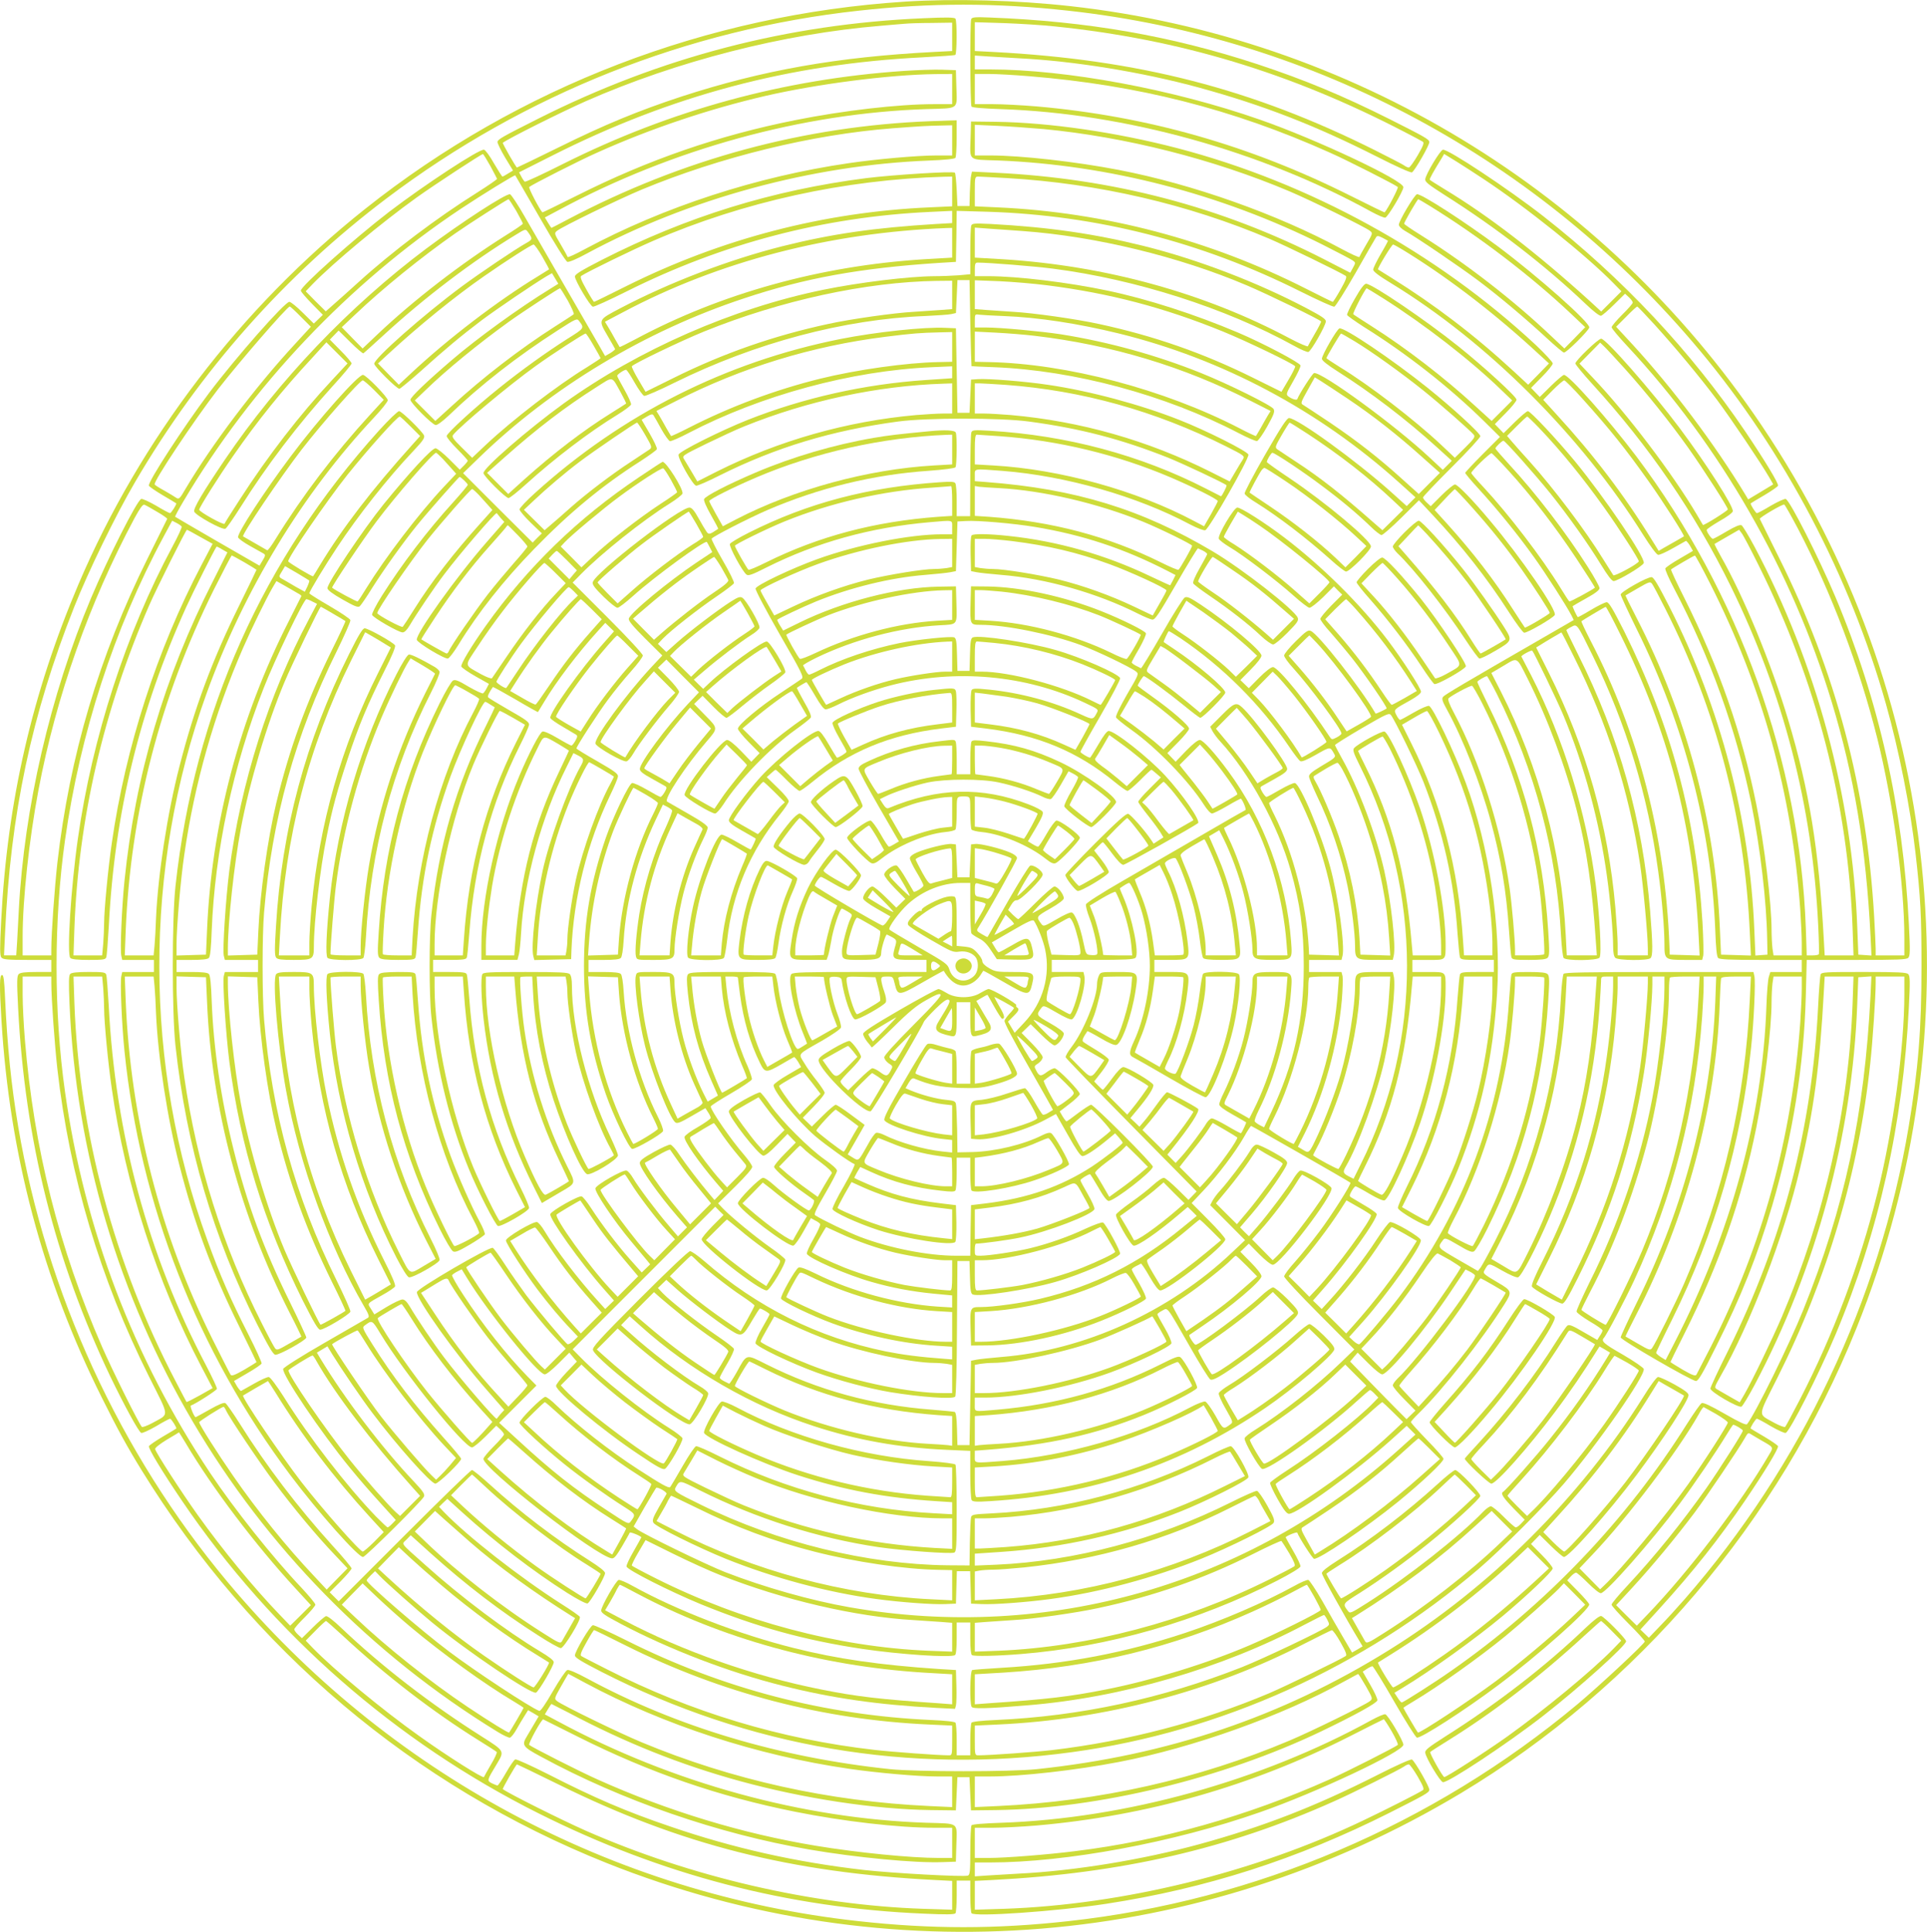<?xml version="1.0" standalone="no"?>
<!DOCTYPE svg PUBLIC "-//W3C//DTD SVG 20010904//EN"
 "http://www.w3.org/TR/2001/REC-SVG-20010904/DTD/svg10.dtd">
<svg version="1.0" xmlns="http://www.w3.org/2000/svg"
 width="1277pt" height="1280pt" viewBox="0 0 1277 1280"
 preserveAspectRatio="xMidYMid meet">
<g transform="translate(0,1280) scale(0.1,-0.1)"
fill="#cddc39" stroke="none">
<path d="M5995 12789 c-1310 -85 -2556 -563 -3575 -1373 -825 -655 -1491
-1527 -1900 -2487 -306 -719 -472 -1438 -512 -2226 -10 -189 -9 -234 1 -247
11 -13 40 -16 172 -16 l159 0 0 -40 0 -40 -101 0 c-74 0 -104 -4 -115 -14 -12
-13 -13 -45 -4 -223 45 -877 243 -1670 610 -2441 94 -195 189 -369 206 -376 7
-3 51 17 98 44 46 28 88 50 93 50 8 0 46 -60 41 -65 -2 -2 -42 -26 -90 -54
-47 -28 -88 -56 -91 -63 -5 -15 87 -167 220 -363 595 -877 1415 -1596 2363
-2070 812 -407 1651 -626 2550 -664 151 -7 207 -6 212 3 4 6 8 57 8 114 l0
102 45 0 45 0 0 -102 c0 -57 4 -108 8 -114 16 -26 564 12 892 62 664 102 1266
295 1880 604 230 116 259 132 262 150 4 17 -96 191 -115 202 -8 4 -101 -37
-238 -107 -406 -205 -748 -338 -1171 -454 -377 -103 -830 -177 -1198 -195 -63
-4 -154 -9 -202 -12 l-88 -6 0 46 0 46 98 0 c509 0 1218 132 1792 333 376 131
950 402 950 447 0 26 -103 199 -120 202 -8 2 -50 -16 -92 -39 -732 -403 -1631
-652 -2453 -680 -120 -4 -193 -10 -197 -17 -4 -6 -8 -82 -8 -169 0 -135 -2
-159 -16 -164 -26 -10 -499 16 -687 37 -452 52 -869 145 -1290 290 -286 97
-496 187 -803 344 -113 57 -212 102 -219 99 -8 -2 -35 -42 -62 -89 -26 -46
-52 -84 -56 -84 -4 0 -21 7 -38 15 -33 18 -34 16 33 127 52 88 54 85 -100 183
-338 214 -663 465 -927 716 -54 52 -96 84 -105 81 -8 -2 -48 -36 -87 -75 l-72
-71 -26 24 c-14 13 -25 28 -25 35 0 6 31 42 70 80 38 38 70 76 70 83 0 8 -41
57 -91 111 -190 200 -447 523 -606 761 -508 762 -834 1617 -962 2525 -75 529
-75 1141 0 1670 100 706 324 1396 654 2011 l56 104 29 -15 c16 -8 31 -19 34
-24 3 -4 -24 -64 -61 -132 -307 -571 -532 -1265 -627 -1936 -46 -321 -74 -766
-50 -790 9 -9 48 -13 122 -13 94 0 111 2 116 17 4 9 11 103 17 207 38 749 203
1429 514 2116 44 97 187 381 200 398 1 2 18 -6 37 -18 l35 -20 -97 -193 c-320
-628 -514 -1285 -585 -1982 -18 -174 -30 -463 -21 -498 l6 -27 105 0 105 0 0
-40 0 -40 -105 0 -105 0 -6 -27 c-9 -35 3 -324 21 -498 104 -1020 483 -1988
1100 -2810 185 -246 451 -545 481 -541 19 3 393 374 404 401 6 16 -7 35 -69
101 -212 224 -456 546 -619 815 l-22 37 35 21 35 21 32 -53 c57 -92 195 -296
267 -390 161 -214 386 -466 416 -467 21 0 172 146 171 165 -1 6 -53 69 -117
140 -195 219 -337 405 -471 618 -66 105 -69 112 -51 125 49 37 49 37 104 -54
157 -261 555 -754 607 -754 9 0 49 32 89 72 l72 72 26 -24 c14 -13 25 -28 25
-34 0 -6 -30 -41 -67 -78 -37 -37 -68 -74 -69 -83 -9 -60 754 -652 851 -660
15 -2 31 18 67 79 26 45 49 85 51 91 3 8 77 -23 77 -31 0 -2 -23 -42 -50 -90
-28 -48 -50 -94 -48 -103 4 -22 287 -165 493 -250 371 -151 684 -238 1070
-296 250 -37 584 -59 614 -41 7 5 11 46 11 112 l0 104 45 0 45 0 0 -104 c0
-67 4 -107 11 -112 15 -9 163 -6 324 7 576 46 1177 218 1700 487 86 44 151 84
153 93 2 9 -20 55 -48 103 -27 48 -50 88 -50 90 0 8 74 39 77 31 12 -33 100
-170 111 -173 32 -6 344 205 557 378 158 129 304 266 301 285 -1 8 -50 64
-109 124 -59 61 -107 114 -107 119 0 4 23 30 51 57 162 159 418 484 569 724
52 82 50 89 -43 143 -98 58 -102 61 -88 84 27 48 24 48 115 -4 51 -29 95 -48
106 -45 22 6 123 199 208 398 187 439 297 899 332 1390 5 77 10 155 10 173 0
31 2 32 40 32 l40 0 0 -59 c0 -92 -18 -303 -41 -466 -65 -475 -205 -922 -426
-1359 -51 -100 -76 -161 -71 -170 10 -19 178 -113 201 -113 14 0 40 43 102
167 224 448 360 869 439 1361 25 152 56 478 56 585 l0 54 40 0 40 0 0 -74 c0
-166 -37 -506 -81 -736 -77 -405 -225 -838 -414 -1214 -49 -100 -89 -188 -87
-196 1 -8 41 -37 87 -65 47 -27 85 -54 85 -60 0 -5 -8 -22 -18 -36 l-17 -27
-92 53 c-73 43 -94 51 -106 42 -9 -7 -43 -57 -78 -112 -132 -212 -325 -465
-511 -667 -49 -53 -90 -99 -91 -102 -4 -12 159 -166 176 -166 33 0 242 235
422 475 93 123 193 270 281 412 l14 22 35 -20 35 -21 -22 -37 c-113 -185 -232
-354 -377 -535 -89 -112 -289 -338 -311 -351 -17 -10 2 -39 73 -112 l71 -72
-24 -26 c-13 -14 -28 -25 -35 -25 -6 0 -42 32 -80 70 -38 39 -77 70 -85 70 -9
0 -32 -16 -51 -36 -154 -161 -504 -436 -768 -604 -109 -69 -115 -72 -128 -54
-37 49 -38 47 80 121 135 86 304 207 448 323 160 128 349 301 349 319 -1 21
-146 171 -166 171 -9 0 -62 -42 -117 -93 -205 -186 -441 -367 -664 -507 -68
-43 -103 -71 -103 -83 0 -15 161 -305 251 -453 l19 -32 -35 -21 -35 -20 -60
102 c-33 56 -95 164 -137 239 -43 75 -85 138 -93 140 -8 2 -51 -16 -95 -41
-194 -107 -477 -229 -721 -310 -395 -131 -786 -206 -1214 -231 -102 -6 -191
-13 -197 -15 -15 -5 -18 -221 -4 -244 9 -14 103 -12 366 10 623 50 1294 245
1841 535 67 35 125 64 128 64 3 0 13 -14 22 -32 15 -30 15 -32 -2 -46 -38 -29
-423 -212 -564 -268 -529 -208 -1071 -325 -1630 -350 -95 -4 -158 -11 -162
-18 -4 -6 -8 -57 -8 -113 l0 -103 -45 0 -45 0 0 103 c0 56 -4 107 -8 113 -4 7
-67 14 -162 18 -706 32 -1379 207 -2016 526 -116 58 -217 104 -225 102 -18 -3
-119 -174 -119 -200 0 -15 42 -40 178 -110 977 -498 2038 -679 3117 -531 983
134 1929 560 2695 1215 146 125 436 415 564 564 226 264 540 716 529 760 -3 9
-65 52 -139 95 -128 73 -145 89 -125 111 18 19 142 255 201 382 257 558 405
1129 450 1747 5 77 10 168 10 203 l0 62 42 0 41 0 -6 -167 c-27 -675 -204
-1355 -518 -1989 -60 -122 -109 -228 -109 -235 1 -17 471 -289 499 -289 15 0
44 48 133 228 167 332 274 601 373 937 135 460 210 927 222 1388 l6 237 329 0
c274 0 332 2 344 14 12 13 13 45 4 223 -39 771 -198 1480 -486 2166 -111 263
-302 640 -330 651 -7 3 -51 -17 -98 -44 -46 -28 -88 -50 -93 -50 -8 0 -46 60
-41 65 2 2 42 26 90 54 47 28 88 56 91 63 4 15 -85 163 -215 356 -361 534
-815 1018 -1340 1429 -233 182 -633 447 -666 441 -18 -3 -113 -161 -117 -195
-3 -18 21 -36 133 -108 338 -214 663 -465 927 -716 54 -52 96 -84 105 -81 8 2
48 36 87 75 l72 71 26 -24 c14 -13 25 -28 25 -35 0 -6 -31 -42 -70 -80 -38
-38 -70 -76 -70 -83 0 -8 47 -64 104 -125 616 -660 1089 -1483 1355 -2359 148
-488 227 -963 257 -1551 l6 -128 -43 3 -44 3 -7 180 c-32 864 -272 1753 -681
2523 -39 73 -78 137 -86 142 -11 5 -41 -7 -99 -41 -45 -27 -86 -49 -91 -49
-10 0 -41 45 -41 59 0 5 38 31 84 58 47 26 87 55 89 65 8 29 -175 315 -353
553 -187 249 -486 589 -519 591 -19 1 -171 -145 -171 -164 0 -7 50 -68 111
-135 378 -414 679 -854 919 -1342 349 -712 541 -1457 579 -2245 5 -102 7 -188
4 -192 -2 -5 -21 -8 -42 -8 l-38 0 -6 183 c-40 1099 -442 2216 -1122 3122
-185 245 -451 545 -481 541 -8 -1 -47 -35 -87 -74 l-73 -72 -29 30 -29 30 72
73 c40 40 72 80 72 89 0 9 -51 64 -112 122 -658 613 -1500 1076 -2378 1305
-404 105 -845 169 -1198 174 l-167 2 -3 -105 c-4 -161 -22 -146 180 -153 736
-29 1481 -222 2153 -558 99 -50 189 -97 200 -105 19 -14 19 -15 1 -48 l-18
-33 -173 89 c-680 348 -1400 537 -2187 574 l-147 7 -5 -24 c-4 -13 -7 -64 -9
-114 l-2 -90 -40 0 -40 0 -5 107 c-3 58 -8 110 -12 114 -12 11 -409 -14 -587
-36 -624 -80 -1189 -255 -1753 -542 -136 -70 -178 -95 -178 -110 0 -26 101
-197 119 -200 8 -2 109 44 225 102 634 317 1304 493 2009 526 l147 7 0 -41 0
-40 -107 -6 c-410 -25 -688 -65 -1017 -147 -357 -90 -749 -240 -1073 -410
-153 -81 -150 -74 -83 -190 24 -40 44 -77 46 -81 2 -3 -12 -15 -31 -27 l-35
-20 -38 67 c-130 224 -421 729 -493 854 -46 81 -91 149 -99 151 -27 6 -318
-183 -555 -360 -511 -383 -978 -873 -1335 -1399 -144 -212 -209 -322 -203
-343 6 -24 188 -125 207 -114 8 4 52 67 98 140 174 277 383 551 611 803 70 76
127 145 127 152 0 7 -32 45 -72 85 l-72 73 29 30 29 30 78 -77 c43 -43 82 -76
86 -74 4 2 61 54 127 114 277 255 596 497 884 672 62 38 64 39 78 20 34 -47
34 -51 -9 -75 -72 -40 -309 -200 -428 -288 -255 -189 -580 -476 -580 -512 0
-18 150 -167 167 -166 6 1 69 53 140 116 162 146 270 236 405 338 99 74 341
238 429 291 l37 21 21 -35 21 -35 -53 -33 c-204 -125 -482 -326 -652 -472
-167 -143 -275 -246 -275 -264 0 -20 143 -164 167 -167 10 -2 46 24 88 64 209
201 453 391 721 563 121 78 128 81 141 63 37 -49 38 -47 -80 -121 -135 -86
-304 -207 -448 -323 -159 -127 -349 -301 -349 -319 0 -9 31 -47 70 -86 38 -38
69 -73 70 -77 0 -4 -12 -19 -26 -33 l-27 -27 -71 71 c-39 39 -80 71 -90 71
-24 0 -174 -162 -343 -370 -138 -171 -373 -522 -373 -557 0 -12 33 -37 100
-75 79 -45 102 -54 114 -45 8 7 46 62 84 124 78 123 203 298 296 413 68 84
276 320 282 320 8 0 54 -44 54 -52 0 -5 -44 -57 -97 -116 -172 -189 -340 -410
-472 -619 -39 -62 -68 -119 -65 -127 7 -19 176 -116 202 -116 13 0 29 16 48
48 43 73 161 249 228 337 103 137 342 414 348 405 2 -3 14 -17 26 -32 l24 -26
-117 -134 c-201 -230 -469 -605 -463 -647 4 -20 186 -130 207 -124 9 3 40 44
69 91 130 213 299 426 501 634 234 241 453 422 703 581 58 38 109 74 111 81 3
7 -19 54 -48 104 l-53 91 35 21 c29 17 38 18 44 8 5 -7 28 -48 51 -90 24 -43
50 -79 58 -81 8 -1 65 23 125 55 478 249 1078 412 1608 435 l137 6 0 -39 0
-40 -177 -12 c-403 -27 -809 -118 -1178 -264 -174 -69 -453 -208 -458 -230 -7
-24 94 -202 116 -206 8 -2 79 29 156 68 370 185 743 298 1181 357 192 26 678
26 870 0 342 -46 612 -117 920 -239 97 -39 372 -168 388 -183 5 -4 -32 -76
-37 -73 -3 2 -47 24 -98 50 -434 223 -924 354 -1434 384 -104 6 -116 5 -122
-11 -4 -9 -7 -138 -7 -286 l-1 -269 -44 0 -45 0 0 103 c0 56 -4 108 -9 115 -6
11 -29 12 -102 7 -474 -32 -875 -137 -1266 -334 -66 -33 -123 -67 -126 -75 -7
-17 83 -183 110 -203 12 -10 37 -1 132 47 333 167 691 266 1081 300 163 14
150 17 150 -35 l0 -45 -67 0 c-216 0 -565 -70 -828 -165 -169 -61 -402 -172
-408 -194 -2 -10 65 -138 159 -302 150 -260 162 -285 146 -297 -9 -7 -71 -48
-137 -92 -139 -91 -285 -213 -285 -238 0 -9 32 -49 72 -89 l72 -73 -27 -28
-28 -29 -70 73 c-45 46 -78 72 -91 71 -41 -3 -291 -327 -281 -365 5 -19 176
-122 202 -122 9 0 33 28 55 61 98 155 312 376 476 493 52 37 99 74 103 82 5
10 -9 44 -44 104 -28 50 -50 92 -48 93 18 13 59 37 63 37 3 0 29 -40 58 -90
35 -61 58 -90 70 -90 10 0 46 14 80 31 93 47 231 97 354 129 425 110 892 68
1282 -116 89 -42 93 -44 81 -66 -25 -48 -26 -48 -107 -11 -183 85 -401 143
-608 164 -87 9 -108 8 -115 -3 -5 -7 -8 -65 -7 -128 l3 -115 100 -12 c341 -42
606 -152 852 -354 39 -32 77 -59 85 -59 7 0 45 32 83 70 38 39 72 70 75 70 3
0 18 -12 34 -26 l29 -25 -76 -76 c-42 -41 -75 -80 -74 -86 1 -6 31 -48 67 -93
36 -45 73 -96 82 -112 l18 -30 -33 -21 -32 -21 -15 23 c-44 66 -138 172 -154
175 -13 3 -76 -53 -217 -194 -110 -110 -199 -204 -199 -211 0 -19 63 -100 81
-106 21 -6 203 103 207 124 1 9 -20 45 -47 80 l-50 64 26 27 c15 16 29 28 32
28 3 0 31 -34 61 -75 35 -47 62 -75 74 -75 13 0 458 248 495 276 19 15 -100
188 -218 316 -110 119 -333 295 -374 295 -11 0 -34 -30 -68 -89 -28 -48 -53
-88 -55 -88 -12 0 -64 31 -64 39 0 5 60 113 134 241 74 128 132 239 129 247
-12 30 -266 141 -430 187 -177 51 -502 100 -546 83 -13 -5 -17 -26 -19 -114
l-3 -108 -40 0 -40 0 -3 108 c-2 88 -6 109 -19 114 -22 9 -251 -15 -363 -38
-185 -38 -382 -104 -530 -179 -33 -17 -63 -30 -68 -30 -5 0 -15 12 -23 28 -7
15 -15 30 -17 33 -1 4 39 27 90 52 246 119 548 199 811 214 127 7 119 -3 115
153 l-3 105 -115 -2 c-271 -4 -639 -99 -922 -238 l-108 -53 -21 34 c-12 19
-20 37 -18 38 13 11 167 84 257 121 226 92 494 158 724 176 73 6 149 14 168
18 l35 7 5 164 5 165 55 3 c78 5 319 -16 457 -39 320 -53 593 -144 881 -292
l52 -27 -16 -33 c-9 -17 -18 -33 -19 -35 -1 -1 -62 27 -136 62 -293 140 -611
231 -934 265 -128 14 -234 16 -246 4 -6 -6 -8 -57 -7 -123 l3 -114 35 -7 c19
-4 94 -12 166 -18 293 -23 637 -121 906 -257 40 -20 82 -38 94 -39 18 -3 43
35 159 236 76 132 141 238 144 236 3 -1 18 -9 34 -16 15 -8 27 -18 27 -22 0
-4 -23 -46 -50 -94 -32 -56 -47 -92 -42 -101 4 -7 54 -45 110 -83 127 -86 256
-186 337 -263 34 -32 71 -58 82 -58 10 0 53 35 95 78 65 66 75 80 68 99 -21
53 -365 322 -562 439 -471 280 -911 415 -1500 460 l-78 6 0 39 c0 46 -11 44
186 29 417 -33 891 -168 1241 -355 46 -24 90 -41 100 -38 25 7 293 476 286
501 -5 22 -284 162 -458 230 -258 102 -594 192 -867 232 -151 23 -404 43 -468
38 l-45 -3 -5 -110 -5 -110 -40 0 -40 0 -5 280 -5 280 -70 3 c-138 7 -463 -28
-695 -74 -758 -151 -1447 -498 -2023 -1019 -57 -51 -104 -101 -104 -110 0 -9
33 -48 74 -88 l74 -71 -31 -30 -30 -31 -231 230 -230 230 104 101 c481 467
1102 841 1760 1058 402 134 768 200 1287 234 l115 7 3 169 2 169 208 -6 c721
-23 1413 -199 2068 -527 116 -58 218 -104 226 -102 8 1 72 103 142 225 69 122
130 228 135 235 7 11 14 11 42 -3 19 -10 35 -19 37 -20 1 -1 -20 -41 -48 -88
-27 -47 -50 -93 -50 -104 1 -12 38 -41 118 -89 641 -392 1257 -1007 1672
-1669 46 -73 88 -130 98 -131 9 -2 53 18 97 43 44 25 83 47 87 49 3 2 15 -12
27 -31 l20 -35 -89 -52 c-49 -28 -91 -57 -94 -64 -3 -7 23 -66 57 -131 240
-457 411 -932 512 -1423 60 -295 102 -652 106 -905 l2 -100 -40 -3 -40 -3 -7
167 c-30 736 -222 1469 -560 2138 -75 147 -106 200 -120 202 -26 4 -205 -97
-206 -115 0 -7 49 -113 109 -235 314 -634 491 -1314 518 -1991 4 -115 10 -174
19 -182 9 -10 79 -13 283 -13 l271 0 0 -40 0 -40 -104 0 -104 0 -10 -32 c-6
-18 -13 -105 -16 -193 -26 -740 -235 -1505 -610 -2233 l-58 -113 -32 20 c-17
11 -31 24 -31 28 0 4 48 105 107 223 284 575 457 1167 522 1795 19 176 31 444
22 479 l-6 26 -624 0 c-487 0 -626 -3 -634 -12 -5 -7 -13 -71 -17 -143 -29
-572 -178 -1124 -441 -1635 -41 -80 -83 -155 -92 -168 l-18 -23 -132 76 c-139
81 -137 78 -100 128 13 18 19 16 101 -32 69 -41 91 -50 105 -42 11 6 51 74 90
153 239 484 368 965 402 1508 9 137 8 163 -4 176 -11 10 -42 14 -125 14 -96 0
-110 -2 -115 -17 -3 -10 -10 -90 -16 -178 -48 -721 -296 -1387 -729 -1960 -76
-101 -244 -299 -262 -311 -6 -3 -23 6 -39 21 l-29 27 91 101 c158 177 390 502
384 540 -3 22 -182 126 -205 120 -9 -3 -50 -57 -91 -120 -77 -119 -214 -296
-308 -398 l-53 -58 -29 28 -29 28 67 76 c156 176 365 471 355 498 -3 8 -40 34
-82 58 -42 25 -82 49 -89 53 -10 7 -9 15 5 40 10 18 22 32 26 32 5 0 46 -22
93 -50 49 -29 90 -47 99 -43 31 11 160 292 235 508 97 283 170 666 170 897 0
113 5 108 -116 108 l-104 0 0 40 0 40 104 0 c121 0 116 -5 116 108 0 231 -73
614 -170 897 -75 216 -204 497 -235 508 -16 7 -180 -83 -202 -110 -10 -13 -2
-34 38 -115 416 -830 418 -1824 4 -2647 l-45 -91 -30 15 c-40 21 -43 29 -21
67 81 137 207 485 255 699 46 208 78 499 62 563 l-6 26 -111 0 c-134 0 -139
-3 -139 -92 0 -136 -44 -404 -95 -584 -34 -117 -97 -284 -151 -402 -59 -126
-58 -125 -99 -100 l-34 20 46 91 c126 253 218 580 245 879 6 73 8 145 5 161
l-7 27 -108 0 -107 0 0 40 0 40 107 0 108 0 7 28 c16 66 -29 394 -82 588 -60
221 -198 549 -234 556 -9 2 -53 -18 -98 -44 -44 -26 -85 -48 -90 -48 -5 0 -17
14 -27 31 -15 26 -16 33 -5 40 8 4 49 28 91 51 59 33 78 48 78 64 0 36 -222
339 -299 408 -38 35 -54 29 -134 -52 l-77 -77 15 -29 c9 -16 32 -48 53 -70
191 -208 381 -555 465 -851 63 -221 87 -395 87 -635 0 -361 -65 -652 -217
-972 l-46 -97 -28 14 c-15 8 -30 19 -34 25 -3 5 8 37 25 71 111 219 196 533
216 797 9 122 10 122 -123 122 -120 0 -133 -7 -133 -69 0 -71 -30 -261 -60
-377 -30 -117 -83 -259 -131 -356 -16 -32 -29 -65 -29 -75 0 -12 29 -34 88
-67 48 -27 88 -50 90 -52 3 -2 -25 -63 -34 -72 -1 -2 -42 19 -89 47 -48 28
-94 51 -104 51 -9 0 -25 -15 -36 -32 -26 -45 -116 -165 -164 -219 l-40 -44
-27 27 -28 28 22 27 c129 160 197 264 181 277 -35 26 -197 112 -206 109 -7 -3
-37 -39 -67 -81 -30 -42 -68 -93 -85 -112 l-30 -35 -30 29 -30 28 49 59 c70
84 107 142 103 161 -5 19 -171 118 -199 118 -12 0 -40 -28 -74 -75 -30 -41
-58 -75 -61 -75 -3 0 -17 12 -32 28 l-26 27 50 64 c27 35 48 71 47 80 -2 9
-39 37 -82 63 -43 26 -83 51 -88 56 -9 9 -2 25 28 70 1 2 41 -19 87 -46 54
-32 92 -49 105 -45 36 9 102 195 127 358 19 127 20 125 -123 125 -107 0 -109
0 -120 -25 -7 -14 -12 -39 -12 -54 0 -94 -89 -314 -170 -419 -23 -30 -40 -60
-38 -67 2 -7 198 -210 436 -451 l432 -438 -27 -28 -27 -28 -73 72 c-40 39 -80
73 -89 74 -10 2 -42 -20 -73 -48 -30 -28 -97 -80 -147 -115 -51 -36 -95 -72
-98 -80 -8 -19 94 -200 116 -206 24 -7 164 90 301 207 l58 49 30 -29 30 -30
-97 -79 c-288 -237 -586 -386 -940 -470 -118 -28 -310 -55 -394 -55 -72 0 -72
0 -68 -150 l3 -105 110 1 c218 3 507 65 755 164 131 52 288 129 294 146 3 8
-17 52 -44 100 -28 47 -50 89 -50 93 0 4 12 14 28 22 15 7 30 15 33 17 3 1 30
-38 58 -88 34 -59 58 -90 70 -90 52 0 431 298 431 339 0 9 -50 66 -112 128
l-111 112 78 83 c94 99 212 255 269 355 22 40 44 73 47 73 6 0 647 -366 658
-376 8 -7 -122 -213 -207 -326 -48 -64 -120 -153 -159 -197 -40 -44 -73 -88
-73 -98 0 -10 100 -118 233 -251 l232 -233 -90 -87 c-156 -151 -392 -336 -562
-442 -40 -24 -74 -51 -75 -60 -5 -20 92 -189 115 -202 34 -18 417 255 626 446
46 42 86 76 90 76 4 0 18 -11 31 -25 l24 -25 -30 -31 c-102 -107 -391 -334
-576 -452 -58 -38 -108 -74 -111 -81 -3 -6 20 -56 50 -109 40 -71 60 -97 75
-97 55 0 445 282 679 492 l101 91 29 -29 29 -29 -111 -100 c-995 -894 -2322
-1275 -3639 -1044 -253 44 -568 133 -825 233 -125 49 -543 252 -583 284 l-23
18 71 125 c39 68 75 127 78 131 9 9 75 -29 69 -40 -2 -4 -25 -44 -51 -89 -39
-69 -45 -85 -36 -102 12 -24 295 -164 480 -239 314 -126 670 -222 995 -266
161 -22 380 -38 460 -34 l70 3 3 108 3 107 44 0 44 0 3 -107 3 -108 70 -3 c80
-4 299 12 460 34 325 44 681 140 995 266 184 74 468 215 480 238 9 17 2 36
-42 115 -29 52 -60 96 -68 97 -8 2 -87 -33 -175 -77 -488 -244 -1036 -389
-1552 -412 l-143 -6 0 39 0 40 178 12 c402 27 808 118 1177 264 174 69 453
208 458 230 7 23 -94 202 -116 206 -8 2 -77 -28 -153 -67 -443 -222 -944 -354
-1431 -378 -125 -6 -134 -8 -138 -27 -3 -12 -6 -88 -8 -170 l-2 -148 -145 1
c-534 6 -1124 150 -1635 401 -173 85 -181 90 -167 116 28 48 23 49 159 -20
374 -187 782 -317 1187 -377 152 -22 474 -46 499 -36 15 6 17 32 17 289 0 156
-4 288 -8 294 -4 6 -78 16 -175 23 -438 30 -911 162 -1274 356 -45 24 -90 41
-100 39 -23 -7 -125 -187 -117 -208 14 -35 384 -203 621 -280 299 -97 583
-151 916 -172 l107 -7 0 -40 0 -40 -126 7 c-486 26 -975 156 -1415 376 -77 39
-148 70 -156 68 -9 -2 -49 -61 -90 -133 -41 -71 -78 -134 -82 -138 -9 -9 -58
18 -212 118 -189 122 -405 292 -542 424 -31 31 -64 56 -73 56 -20 0 -171 -151
-171 -171 0 -17 157 -162 300 -277 104 -84 278 -208 392 -280 79 -50 80 -51
43 -100 -12 -17 -23 -12 -148 71 -229 150 -372 263 -603 476 l-119 109 123
123 124 124 -61 62 c-140 144 -293 338 -424 539 -44 67 -77 126 -74 130 3 5
18 16 34 24 l30 15 37 -61 c142 -230 466 -632 513 -635 10 -1 49 30 91 72 l72
72 25 -30 25 -29 -69 -72 c-38 -40 -69 -80 -69 -89 1 -39 311 -297 547 -454
126 -85 160 -103 175 -96 23 13 120 182 116 202 -2 8 -41 39 -86 67 -181 113
-452 330 -587 467 l-55 56 473 473 472 472 27 -28 28 -27 -73 -73 c-39 -40
-72 -79 -72 -88 0 -41 379 -339 431 -339 21 0 131 183 123 205 -4 8 -47 44
-98 79 -98 69 -260 202 -314 258 l-33 35 114 112 c70 69 113 119 112 130 0 10
-26 47 -56 82 -85 98 -219 292 -219 318 0 5 61 44 135 87 74 43 136 85 138 93
1 9 -12 48 -29 88 -71 155 -124 355 -140 521 l-7 72 42 0 c22 0 41 -3 41 -7 0
-5 7 -55 14 -113 23 -170 66 -318 132 -452 33 -68 41 -68 145 -8 40 24 77 44
81 46 3 2 15 -12 27 -31 l20 -35 -89 -52 c-49 -28 -91 -59 -93 -67 -7 -35 158
-237 276 -339 71 -60 233 -176 260 -185 6 -2 -25 -66 -69 -143 -45 -76 -79
-146 -77 -155 6 -21 168 -95 303 -139 184 -59 493 -107 511 -78 5 7 8 65 7
128 l-3 115 -100 12 c-197 24 -331 60 -490 130 -44 19 -81 36 -83 38 -2 1 7
18 18 38 l21 35 72 -33 c144 -66 288 -105 462 -124 69 -8 91 -8 97 2 4 6 8 58
8 115 l0 102 45 0 45 0 0 -102 c0 -57 4 -109 8 -115 16 -25 267 15 418 67 108
36 221 89 228 105 5 15 -97 195 -118 207 -10 6 -30 1 -58 -13 -122 -62 -312
-108 -463 -112 l-100 -2 -2 150 c-2 83 -5 159 -8 171 -4 18 -14 22 -67 27 -62
6 -160 32 -232 62 l-35 15 21 36 c15 25 25 33 37 28 101 -42 173 -57 297 -62
110 -3 144 -1 212 16 108 28 172 56 172 78 0 26 -100 193 -119 199 -10 3 -35
-1 -57 -8 -21 -8 -57 -17 -79 -21 -22 -5 -43 -13 -47 -19 -4 -7 -8 -58 -8
-114 l0 -103 -45 0 -45 0 0 103 c0 56 -4 107 -8 113 -4 6 -23 15 -42 18 -19 4
-56 14 -82 22 -30 10 -53 12 -63 6 -9 -4 -78 -116 -154 -248 -104 -179 -136
-243 -130 -256 18 -34 257 -111 385 -124 l64 -7 0 -41 0 -42 -67 7 c-121 13
-286 60 -385 110 -20 10 -44 16 -52 13 -9 -3 -34 -38 -55 -78 -63 -112 -60
-110 -99 -86 l-34 21 33 57 c18 31 43 75 56 98 l23 41 -89 66 c-49 37 -95 67
-103 67 -7 0 -45 -32 -85 -72 l-73 -72 -30 29 -30 29 74 76 c41 42 73 82 71
91 -2 9 -25 43 -51 77 -27 33 -65 86 -83 117 -41 68 -53 53 119 151 65 38 121
76 123 86 3 10 -8 51 -24 92 -31 81 -61 226 -49 239 4 5 23 7 41 5 25 -2 35
-8 37 -23 15 -110 63 -249 88 -259 18 -7 191 90 204 113 5 11 2 36 -10 71 -11
30 -19 65 -20 78 0 19 5 22 39 22 39 0 39 -1 51 -50 19 -80 27 -79 184 11 76
44 140 78 140 77 55 -93 123 -121 193 -78 18 10 40 32 49 47 10 15 19 29 20
31 1 2 64 -33 140 -77 156 -90 165 -91 184 -11 18 76 11 80 -127 80 -105 0
-118 2 -159 26 -28 16 -44 33 -44 45 0 11 -15 36 -33 55 -28 31 -41 37 -85 42
l-52 5 0 157 c0 114 -3 160 -12 167 -8 6 -29 6 -53 1 -55 -11 -171 -72 -167
-87 1 -7 -2 -9 -8 -6 -6 4 -29 -12 -51 -35 -31 -33 -37 -45 -30 -59 6 -10 74
-55 153 -100 133 -77 145 -82 185 -76 47 7 95 -12 113 -44 18 -36 12 -90 -14
-116 -56 -56 -140 -35 -164 40 -12 38 -22 45 -203 149 -104 60 -192 113 -195
117 -9 15 65 116 123 169 97 88 226 140 350 140 l63 0 0 -162 c0 -90 4 -167 8
-173 4 -5 24 -19 45 -30 39 -19 59 -41 100 -105 l23 -35 110 -3 c135 -3 142 1
124 78 -18 75 -31 77 -130 19 -47 -27 -88 -49 -92 -49 -3 0 -15 15 -25 33
l-20 33 135 78 c106 62 137 75 144 65 24 -35 61 -130 74 -189 37 -175 -15
-355 -140 -487 l-62 -66 -22 37 -22 37 35 35 c37 36 42 49 25 59 -6 4 -8 10
-5 15 6 10 -166 110 -185 107 -9 -2 -33 -14 -55 -27 -57 -36 -163 -36 -220 0
-22 13 -46 26 -55 27 -8 1 -124 -61 -257 -138 -178 -103 -243 -146 -243 -159
0 -10 12 -33 27 -52 15 -18 29 -35 30 -38 2 -2 65 57 141 132 106 105 156 146
221 182 61 35 86 45 94 37 8 -8 -40 -63 -181 -204 -121 -121 -192 -200 -192
-212 0 -11 13 -29 29 -40 28 -18 29 -20 15 -46 -21 -42 -31 -43 -72 -12 -20
15 -44 26 -52 25 -8 -2 -48 -36 -87 -75 l-72 -71 -26 24 c-14 13 -25 28 -25
35 0 6 31 41 69 79 37 37 68 75 67 84 -2 23 -58 99 -76 105 -9 2 -59 -21 -111
-52 -76 -45 -95 -60 -94 -77 5 -66 294 -348 345 -337 13 3 326 531 352 592 3
9 38 47 76 85 49 48 75 67 87 63 17 -7 9 -25 -62 -140 -38 -60 -23 -79 78
-101 35 -8 39 4 39 125 l0 99 45 0 45 0 0 -99 c0 -121 4 -133 39 -125 101 22
116 41 78 101 -13 21 -35 59 -50 85 l-27 46 36 21 c20 12 37 21 39 19 1 -2 21
-38 45 -80 24 -43 47 -78 51 -78 21 0 16 24 -16 78 -19 33 -35 63 -35 66 0 4
108 -55 129 -71 3 -2 -9 -18 -26 -36 -16 -17 -33 -40 -36 -49 -4 -11 51 -116
159 -304 90 -158 163 -287 162 -288 -2 -1 -16 -10 -31 -19 -15 -10 -32 -15
-37 -12 -5 3 -31 44 -57 90 -26 47 -54 85 -61 85 -8 0 -60 -16 -117 -35 -57
-20 -133 -38 -169 -42 -79 -7 -78 -4 -74 -153 l3 -105 38 -3 c93 -8 321 57
454 129 l71 38 79 -139 c55 -98 83 -139 96 -140 20 0 81 39 164 107 l53 44 25
-28 c13 -15 25 -31 25 -34 0 -10 -122 -104 -205 -159 -204 -132 -424 -209
-700 -243 l-100 -12 -3 -167 -2 -168 -95 0 c-185 0 -438 50 -633 124 -79 30
-254 114 -300 144 -9 7 7 42 66 143 43 74 79 142 79 152 0 11 -32 40 -81 74
-104 73 -287 255 -360 360 -31 45 -62 83 -68 85 -7 3 -56 -21 -110 -51 -68
-39 -97 -62 -98 -75 0 -37 195 -287 228 -293 13 -1 44 23 90 71 l71 73 28 -29
27 -28 -72 -73 c-40 -40 -72 -79 -72 -88 0 -16 109 -111 200 -174 30 -21 59
-42 63 -46 10 -8 -19 -69 -33 -69 -15 0 -172 114 -232 169 -30 27 -62 49 -72
47 -24 -3 -166 -147 -166 -168 0 -37 332 -291 368 -281 9 2 39 44 66 93 l50
89 27 -15 c15 -7 31 -18 34 -24 4 -6 -16 -49 -43 -97 -28 -48 -48 -93 -45
-100 12 -30 266 -141 430 -187 132 -38 264 -63 406 -77 l127 -12 0 -40 0 -40
-98 6 c-262 18 -565 99 -806 218 -70 34 -103 46 -115 40 -22 -13 -121 -189
-115 -205 7 -19 206 -115 340 -164 218 -80 473 -135 687 -148 l107 -7 0 -42 0
-42 -52 4 c-164 12 -277 27 -388 49 -450 92 -853 293 -1206 601 -40 34 -81 63
-91 63 -11 0 -149 -131 -335 -317 -275 -276 -315 -321 -308 -339 29 -73 585
-499 641 -491 24 4 129 180 122 206 -2 9 -27 30 -55 46 -112 66 -326 228 -461
351 l-61 54 29 30 28 29 76 -68 c323 -290 732 -526 1145 -660 285 -93 566
-143 879 -157 l157 -7 0 -156 c0 -86 4 -162 9 -170 7 -11 31 -13 123 -7 674
41 1276 245 1823 617 184 125 447 348 457 387 4 15 -14 39 -71 95 -42 41 -83
74 -93 74 -9 0 -56 -36 -105 -80 -109 -98 -338 -272 -426 -323 -36 -22 -68
-46 -70 -55 -3 -9 18 -56 46 -104 48 -85 50 -88 31 -102 -48 -36 -47 -36 -99
57 -28 49 -58 91 -68 94 -10 2 -55 -15 -100 -39 -350 -187 -824 -322 -1241
-355 -197 -15 -186 -17 -186 29 l0 39 78 6 c411 32 722 101 1043 231 148 60
345 161 352 179 7 17 -83 183 -110 203 -12 10 -37 1 -132 -47 -333 -167 -691
-266 -1081 -300 -163 -14 -150 -17 -150 35 l0 45 68 0 c215 0 564 70 827 165
171 62 402 172 408 195 2 10 -17 55 -44 101 -27 46 -49 87 -49 91 0 4 14 15
32 24 39 20 24 40 181 -234 67 -118 129 -218 138 -222 11 -6 38 5 94 41 175
112 468 349 485 392 7 19 -3 34 -68 100 -42 42 -85 77 -95 77 -11 0 -48 -27
-83 -60 -106 -99 -404 -320 -431 -320 -9 0 -47 59 -41 65 1 1 41 28 88 60 186
125 390 298 390 329 0 12 -29 50 -70 91 l-70 71 28 27 28 27 69 -70 c42 -42
78 -70 90 -70 49 0 401 460 389 508 -7 23 -186 124 -207 116 -9 -3 -27 -25
-41 -47 -34 -59 -174 -245 -242 -323 l-57 -65 -30 29 -29 30 76 88 c100 116
236 311 236 338 0 16 -21 33 -90 71 -50 28 -99 51 -110 51 -14 1 -30 -14 -51
-50 -39 -63 -141 -197 -191 -252 -21 -22 -44 -54 -53 -70 l-15 -29 116 -116
115 -116 -87 -82 c-414 -392 -979 -648 -1528 -692 -72 -6 -147 -14 -166 -18
l-35 -7 -5 -279 -5 -280 -40 0 -40 0 -3 108 c-2 74 -7 109 -15 112 -7 2 -75 9
-152 15 -394 30 -756 130 -1097 301 -138 69 -127 72 -197 -55 -24 -42 -46 -76
-49 -74 -4 2 -19 10 -34 17 -16 8 -28 18 -28 23 0 5 22 47 50 94 27 46 47 90
44 97 -3 8 -55 48 -117 90 -121 82 -302 224 -355 279 l-32 34 28 27 28 27 74
-66 c86 -76 268 -214 353 -268 72 -46 80 -42 141 64 26 44 49 80 52 80 11 0
64 -31 64 -38 0 -4 -22 -45 -49 -91 -27 -46 -46 -91 -44 -101 6 -23 237 -133
408 -195 144 -52 343 -105 486 -129 194 -32 411 -48 429 -30 6 6 11 190 12
454 l3 445 40 0 40 0 3 -108 c2 -88 6 -109 19 -114 44 -17 369 32 546 83 163
46 418 157 430 187 5 14 -93 195 -113 207 -7 4 -57 -14 -114 -40 -112 -53
-248 -101 -372 -131 -92 -22 -271 -49 -326 -49 -38 0 -38 0 -38 40 0 22 3 40
8 40 45 1 215 24 291 40 182 37 484 153 494 189 2 10 -18 54 -44 99 -27 46
-49 87 -49 92 0 8 51 40 64 40 2 0 27 -40 55 -88 33 -59 57 -89 68 -89 37 -1
293 197 293 227 0 19 -390 410 -409 410 -8 0 -46 -25 -86 -55 -39 -30 -74 -55
-77 -55 -3 0 -15 15 -26 33 l-19 33 65 50 c36 27 66 56 68 65 2 18 -141 165
-166 171 -8 1 -32 -10 -52 -25 -41 -31 -51 -30 -72 12 -14 26 -13 28 15 46 16
11 29 29 29 40 0 11 -31 50 -70 90 l-70 71 30 29 30 29 70 -69 c38 -38 77 -70
87 -71 20 -3 63 51 63 78 0 10 -35 37 -90 68 -95 54 -95 54 -58 103 13 17 19
15 100 -32 49 -29 93 -49 101 -45 35 13 98 230 83 288 l-6 26 -105 0 -105 0 0
40 0 40 271 0 c218 0 273 3 284 14 27 27 -22 268 -82 405 -13 29 -23 54 -21
56 31 22 54 35 61 35 12 0 64 -119 87 -202 29 -103 50 -248 50 -348 0 -161
-41 -359 -103 -494 -36 -78 -37 -98 -4 -113 12 -6 120 -67 240 -137 119 -69
226 -126 236 -126 35 0 147 286 189 480 31 142 48 316 32 335 -16 20 -222 22
-237 3 -5 -7 -15 -62 -22 -122 -7 -60 -25 -159 -41 -220 -27 -105 -100 -300
-119 -319 -10 -10 -71 18 -71 34 0 5 9 28 20 50 58 113 110 300 130 467 14
122 14 122 -119 122 l-101 0 0 40 0 40 101 0 c133 0 133 0 119 122 -20 167
-72 354 -130 467 -11 22 -20 45 -20 50 0 16 61 44 71 34 19 -19 92 -214 119
-319 16 -61 34 -160 41 -220 7 -60 17 -115 22 -121 6 -9 43 -13 117 -13 133 0
135 2 125 102 -19 213 -67 403 -149 593 l-54 124 34 20 34 20 29 -57 c48 -97
101 -239 131 -356 30 -116 60 -306 60 -377 0 -62 13 -69 133 -69 133 0 132 0
123 122 -31 404 -180 808 -417 1129 -91 123 -165 204 -187 206 -13 1 -46 -25
-91 -71 l-70 -73 -28 29 -27 28 72 73 c40 40 72 80 72 89 0 21 -115 121 -245
213 -52 37 -95 69 -95 72 0 9 34 63 40 63 13 0 164 -111 262 -191 56 -46 106
-84 112 -85 17 -1 166 149 166 167 0 29 -182 184 -340 289 -36 24 -66 44 -68
46 -3 2 25 63 33 72 2 2 36 -19 77 -46 283 -191 532 -440 723 -722 32 -47 64
-89 72 -93 9 -6 44 8 105 43 95 54 92 54 119 6 14 -23 10 -26 -88 -84 -58 -35
-79 -52 -78 -67 0 -11 24 -67 51 -125 92 -189 163 -401 205 -604 26 -129 49
-312 49 -394 0 -89 5 -92 139 -92 l111 0 6 26 c16 64 -16 355 -62 563 -54 239
-170 549 -281 746 -24 44 -45 83 -46 88 -1 4 79 54 178 112 165 96 181 103
193 87 28 -37 172 -333 215 -442 130 -332 203 -657 226 -1005 6 -77 13 -148
16 -158 6 -15 22 -17 116 -17 l109 0 0 -40 0 -40 -109 0 c-94 0 -110 -2 -116
-17 -3 -10 -10 -81 -16 -158 -29 -438 -143 -863 -335 -1246 -34 -69 -62 -134
-60 -143 3 -22 183 -125 206 -119 17 4 139 243 193 378 150 372 231 735 258
1163 28 437 -52 976 -208 1397 -76 206 -218 501 -243 508 -10 2 -55 -17 -101
-44 -46 -27 -87 -49 -91 -49 -4 0 -15 14 -24 32 -19 37 -20 36 92 98 46 26 71
46 71 57 0 22 -122 211 -221 342 -180 237 -433 488 -684 679 -130 99 -292 202
-313 199 -24 -4 -129 -181 -122 -206 2 -9 34 -33 70 -55 88 -51 317 -225 426
-323 49 -44 96 -80 105 -80 10 0 50 31 90 70 l72 72 27 -28 28 -27 -73 -73
c-39 -40 -72 -79 -72 -88 0 -8 30 -49 67 -89 36 -41 101 -118 144 -172 79 -99
235 -326 228 -332 -9 -8 -71 -37 -73 -34 -99 171 -380 528 -430 548 -18 7 -33
-4 -98 -68 -43 -42 -78 -85 -78 -95 0 -11 28 -49 61 -85 107 -117 319 -403
319 -432 0 -5 -14 -17 -32 -26 -31 -16 -33 -16 -48 7 -142 216 -340 459 -374
459 -13 0 -48 -27 -91 -70 l-69 -70 -28 27 -28 27 70 71 c41 41 70 79 70 91 0
32 -218 215 -403 338 -71 47 -89 55 -106 47 -10 -6 -79 -114 -151 -241 -73
-127 -135 -229 -139 -228 -3 2 -18 10 -33 17 -16 8 -28 18 -28 22 0 4 22 46
50 93 27 48 47 92 44 100 -6 17 -163 94 -294 146 -248 99 -537 161 -755 164
l-110 1 -3 -105 c-4 -150 -4 -150 67 -150 164 0 470 -62 666 -135 103 -38 326
-145 363 -174 20 -16 20 -17 -59 -152 -45 -79 -77 -143 -73 -152 3 -8 49 -45
102 -83 163 -115 379 -337 480 -495 20 -32 44 -59 54 -59 9 0 55 23 103 51 47
28 88 49 89 47 15 -16 37 -73 30 -75 -5 -2 -135 -76 -289 -166 -154 -89 -389
-225 -522 -302 -141 -81 -244 -147 -246 -157 -3 -10 8 -51 24 -92 31 -81 61
-226 49 -239 -4 -5 -22 -7 -40 -5 -33 3 -33 3 -51 88 -20 98 -54 186 -76 194
-8 4 -54 -17 -101 -45 -81 -47 -87 -49 -100 -32 -37 49 -37 49 58 103 55 31
90 58 90 68 0 27 -43 81 -63 78 -10 -1 -66 -50 -125 -109 -59 -59 -110 -107
-114 -107 -4 0 -20 14 -37 30 l-30 31 20 33 c12 21 26 33 37 31 23 -4 172 143
172 170 0 25 -61 68 -83 59 -9 -3 -75 -110 -148 -237 -73 -128 -133 -233 -134
-235 -2 -2 -19 7 -39 19 -34 20 -36 23 -23 43 60 94 257 447 257 460 0 11 -17
25 -45 37 -62 27 -199 61 -232 57 l-28 -3 -5 -109 -5 -109 -40 0 -40 0 -5 109
-5 109 -28 3 c-33 4 -170 -30 -232 -57 -29 -13 -45 -26 -45 -38 0 -10 20 -52
45 -93 25 -41 45 -81 45 -87 0 -12 -58 -49 -65 -41 -1 2 -24 40 -50 85 -26 45
-54 84 -62 88 -22 8 -83 -36 -83 -60 0 -11 31 -50 70 -90 l70 -71 -30 -29 -30
-29 -70 69 c-38 38 -77 70 -87 71 -20 3 -63 -51 -63 -78 0 -10 35 -37 90 -68
l91 -52 -21 -31 c-11 -18 -26 -31 -32 -29 -26 7 -448 255 -448 264 0 13 31 58
41 58 5 0 45 -22 91 -49 45 -26 89 -46 97 -44 19 5 76 82 77 103 1 20 -146
170 -168 170 -25 0 -132 -148 -183 -253 -58 -122 -91 -225 -109 -348 -20 -131
-22 -129 122 -129 l110 0 10 28 c5 15 14 59 21 98 10 71 57 214 70 214 3 0 21
-9 39 -20 32 -19 32 -21 18 -48 -19 -37 -56 -178 -56 -213 0 -58 3 -59 122
-59 115 0 138 8 138 47 0 29 30 125 38 121 71 -36 68 -31 51 -91 -19 -71 -12
-77 107 -77 l104 0 0 -40 0 -40 -441 0 c-363 0 -443 -2 -454 -14 -27 -27 15
-241 76 -389 16 -38 28 -71 27 -72 -2 -1 -14 -9 -28 -18 -13 -9 -28 -17 -33
-17 -28 0 -108 250 -128 400 -6 47 -16 91 -21 97 -8 10 -78 13 -288 13 -234 0
-279 -2 -290 -15 -10 -12 -10 -39 -1 -127 22 -206 69 -382 154 -575 l45 -102
-34 -20 -34 -20 -29 57 c-48 97 -101 239 -131 356 -30 116 -60 306 -60 377 0
63 -12 69 -139 69 -110 0 -111 0 -117 -25 -13 -52 20 -302 61 -465 47 -186
163 -478 201 -507 13 -9 33 -1 107 42 l92 53 17 -27 c10 -14 18 -31 18 -38 0
-6 -38 -33 -84 -60 -47 -26 -87 -56 -89 -65 -7 -24 92 -166 207 -301 l49 -57
-29 -31 -29 -30 -28 33 c-68 80 -164 206 -204 266 -23 36 -51 67 -60 68 -9 2
-59 -21 -110 -49 -70 -39 -93 -57 -93 -73 0 -33 123 -207 249 -353 l64 -73
-30 -30 -30 -30 -63 74 c-76 88 -200 253 -235 313 -14 24 -33 46 -42 49 -21 9
-200 -93 -207 -117 -6 -24 124 -218 236 -351 46 -55 93 -111 105 -126 l22 -27
-28 -27 -28 -27 -77 86 c-86 97 -189 233 -259 341 -25 39 -53 74 -62 77 -18 8
-199 -94 -208 -117 -10 -26 200 -322 355 -497 l67 -76 -29 -28 -29 -28 -49 54
c-129 142 -278 337 -354 464 -17 29 -40 56 -49 58 -24 6 -206 -101 -206 -122
0 -19 122 -209 210 -326 72 -95 152 -191 219 -260 l48 -51 -29 -28 c-16 -16
-34 -25 -40 -22 -19 12 -201 229 -273 324 -38 52 -101 141 -139 200 -38 58
-75 110 -83 114 -20 11 -502 -270 -503 -293 -4 -47 260 -417 462 -647 l117
-134 -24 -26 c-12 -15 -24 -29 -26 -32 -6 -9 -245 268 -348 405 -67 88 -185
264 -228 338 -20 33 -34 47 -49 47 -12 0 -59 -22 -104 -49 l-82 -50 -22 36
c-25 40 -32 32 78 94 40 22 76 47 81 55 5 10 -18 66 -71 170 -180 356 -304
712 -382 1096 -44 214 -85 568 -85 730 0 84 -7 88 -133 88 -82 0 -107 -3 -117
-15 -26 -32 11 -469 66 -770 87 -484 284 -1030 516 -1429 32 -54 37 -70 27
-77 -8 -5 -136 -79 -286 -165 -162 -93 -273 -164 -276 -174 -9 -37 249 -420
442 -655 74 -90 112 -134 225 -259 l79 -87 -23 -24 c-13 -14 -27 -25 -31 -25
-4 0 -38 33 -77 72 -197 205 -442 522 -612 794 -46 72 -88 129 -98 130 -9 2
-53 -18 -97 -43 -44 -25 -83 -47 -87 -49 -3 -2 -15 12 -27 31 l-20 35 89 52
c49 28 91 57 94 64 2 6 -38 95 -90 197 -116 228 -186 388 -269 618 -423 1161
-425 2460 -7 3621 249 689 635 1325 1115 1836 48 51 87 101 87 110 0 20 -141
165 -164 168 -30 4 -298 -297 -480 -541 -175 -233 -354 -508 -348 -535 1 -8
37 -34 80 -58 42 -23 83 -47 91 -51 11 -7 10 -15 -8 -44 l-21 -35 -278 160
c-152 88 -279 162 -281 164 -2 2 22 47 54 101 455 768 1098 1446 1840 1940
139 92 356 226 360 221 1 -2 76 -130 165 -285 92 -161 170 -285 180 -288 11
-3 62 18 131 56 672 362 1491 585 2264 615 105 4 173 11 177 18 4 6 8 65 8
130 l0 119 -173 -6 c-836 -32 -1645 -251 -2400 -649 -60 -32 -111 -58 -112
-58 -2 0 -12 16 -23 34 l-21 35 92 49 c753 405 1616 642 2435 669 225 7 204
-8 200 153 l-3 105 -90 3 c-49 2 -164 -2 -255 -8 -794 -54 -1545 -259 -2258
-616 -135 -68 -249 -121 -254 -118 -4 3 -15 18 -23 34 l-15 28 218 110 c790
399 1574 608 2456 652 115 6 213 13 217 16 11 6 12 224 1 240 -5 9 -61 10
-212 3 -899 -38 -1743 -258 -2550 -664 -240 -121 -269 -137 -273 -155 -1 -8
21 -54 50 -103 l53 -87 -33 -20 c-17 -11 -34 -20 -37 -20 -3 0 -28 39 -56 87
-27 49 -57 89 -66 91 -31 6 -392 -231 -628 -411 -232 -178 -590 -497 -586
-523 1 -8 35 -47 74 -87 l72 -73 -30 -29 -30 -29 -73 72 c-40 40 -80 72 -89
72 -30 0 -356 -370 -533 -605 -167 -222 -406 -589 -398 -613 3 -7 44 -35 91
-63 48 -28 88 -52 90 -54 5 -5 -33 -65 -41 -65 -5 0 -47 22 -93 50 -47 27 -91
47 -98 44 -28 -11 -219 -388 -332 -656 -271 -644 -444 -1394 -479 -2068 -3
-63 -8 -157 -11 -207 l-6 -93 -40 0 -41 0 7 148 c36 791 175 1446 458 2160 93
235 276 611 403 827 430 736 996 1374 1668 1881 915 691 1993 1119 3128 1243
479 53 909 53 1388 0 1634 -179 3128 -983 4188 -2254 560 -671 992 -1492 1232
-2342 86 -305 161 -685 195 -983 34 -297 40 -417 40 -750 0 -419 -21 -681 -85
-1065 -193 -1151 -714 -2248 -1484 -3130 -48 -55 -121 -135 -163 -178 l-75
-78 -28 27 -28 27 124 136 c228 251 396 463 568 716 133 196 225 348 220 363
-3 7 -44 35 -91 63 -48 28 -88 52 -90 54 -5 5 33 65 41 65 5 0 47 -22 93 -50
47 -27 91 -47 98 -44 28 11 219 388 330 651 288 686 447 1395 486 2166 9 178
8 210 -4 223 -12 11 -63 14 -294 14 -257 0 -280 -1 -287 -17 -3 -10 -11 -103
-16 -208 -40 -813 -232 -1548 -597 -2285 -65 -129 -117 -242 -117 -250 -1 -22
186 -130 206 -120 8 5 47 69 86 142 409 770 649 1659 681 2523 l7 180 44 3 43
3 -6 -128 c-40 -789 -172 -1402 -446 -2083 -90 -224 -318 -688 -372 -756 -6
-8 -50 12 -147 68 -98 56 -144 77 -154 71 -9 -4 -53 -68 -99 -140 -400 -637
-937 -1199 -1563 -1635 -105 -74 -316 -208 -325 -208 -5 0 -17 14 -28 32 l-21
32 53 32 c183 110 480 323 666 478 157 131 330 295 330 314 0 9 -32 49 -72 89
l-72 73 29 30 29 30 73 -72 c40 -39 79 -73 87 -74 30 -4 298 297 480 541 174
232 346 496 346 531 0 14 -27 34 -93 71 -51 28 -101 51 -110 49 -9 -1 -53 -60
-97 -132 -417 -665 -1014 -1260 -1685 -1677 -710 -442 -1469 -698 -2335 -789
-168 -18 -802 -18 -970 0 -735 77 -1417 281 -2009 601 -70 38 -120 59 -131 56
-10 -3 -53 -67 -96 -141 -50 -87 -82 -133 -90 -130 -60 23 -422 261 -597 393
-178 133 -547 452 -547 472 0 4 13 19 28 34 l28 27 30 -31 c39 -42 250 -229
349 -310 234 -192 655 -476 687 -464 18 7 118 178 118 202 0 12 -31 36 -93 73
-219 131 -524 360 -754 567 -178 159 -162 138 -129 172 l28 29 134 -121 c232
-208 461 -384 716 -546 69 -45 135 -81 145 -81 20 0 134 186 126 207 -2 6 -59
46 -126 88 -272 174 -620 446 -775 607 l-32 34 27 27 28 26 105 -95 c212 -192
465 -386 689 -528 70 -44 126 -73 135 -70 18 7 116 177 116 201 0 12 -37 41
-103 83 -222 140 -460 321 -664 507 -56 51 -108 93 -115 93 -8 0 -209 -196
-448 -435 l-435 -435 -30 30 -30 30 73 73 c39 40 72 78 72 85 0 7 -57 76 -127
152 -228 252 -437 526 -611 803 -46 73 -90 136 -98 140 -10 6 -44 -8 -104 -42
-50 -28 -91 -51 -93 -51 -9 0 -40 74 -32 77 33 12 170 100 173 111 1 7 -31 77
-72 155 -385 732 -602 1536 -645 2383 -6 104 -13 198 -17 207 -5 15 -22 17
-116 17 -74 0 -113 -4 -122 -13 -10 -9 -11 -53 -5 -196 85 -1986 1146 -3791
2839 -4827 36 -22 72 -39 80 -37 8 2 28 27 44 56 16 28 40 69 53 89 l23 37 35
-20 35 -21 -27 -46 c-15 -26 -37 -63 -49 -83 -38 -62 -32 -72 91 -138 535
-291 1175 -512 1782 -616 303 -52 697 -90 878 -83 l90 3 3 105 c4 161 25 146
-200 153 -819 27 -1682 264 -2435 669 l-92 49 21 35 c11 18 21 34 23 34 1 0
52 -26 112 -57 377 -200 743 -346 1137 -454 423 -116 891 -187 1264 -192 l167
-2 5 110 5 110 40 0 40 0 5 -110 5 -110 167 2 c673 9 1501 209 2153 521 225
108 370 188 373 206 2 9 -19 55 -47 103 l-50 87 27 18 c15 10 32 18 37 18 6 0
71 -106 145 -235 74 -129 142 -236 150 -238 26 -6 318 182 537 346 266 199
611 505 605 537 -2 8 -36 48 -75 87 l-71 72 24 26 c13 14 28 25 35 25 6 0 41
-31 79 -69 37 -37 75 -68 85 -67 35 2 330 336 521 591 97 130 243 345 314 462
21 35 40 63 42 63 12 0 64 -31 64 -39 0 -13 -154 -255 -242 -381 -162 -229
-340 -450 -524 -647 -57 -61 -104 -117 -104 -125 0 -7 50 -63 110 -123 61 -60
110 -115 110 -121 0 -14 -301 -294 -445 -415 -961 -802 -2136 -1302 -3376
-1438 -479 -53 -909 -53 -1388 0 -1631 178 -3125 982 -4184 2249 -713 854
-1199 1912 -1386 3015 -46 272 -73 540 -87 853 -5 118 -10 152 -20 152 -17 0
-18 -66 -4 -300 53 -886 274 -1718 665 -2500 104 -209 167 -324 263 -480 733
-1190 1803 -2093 3083 -2604 1858 -741 3935 -572 5659 462 1173 704 2109 1803
2623 3082 798 1983 564 4211 -629 5982 -1047 1555 -2720 2570 -4579 2777 -359
40 -769 51 -1100 30z m315 -233 l0 -94 -117 -6 c-644 -33 -1140 -121 -1678
-296 -283 -93 -509 -186 -812 -336 -150 -74 -275 -134 -277 -134 -6 0 -98 161
-94 164 42 31 387 203 549 275 604 266 1312 447 1954 500 72 6 146 13 165 14
19 2 97 5 173 5 l137 2 0 -94z m0 -346 l0 -100 -117 0 c-239 0 -603 -42 -923
-106 -507 -101 -972 -261 -1449 -501 -124 -62 -226 -112 -227 -110 -21 24 -93
162 -87 168 15 14 339 179 453 229 354 159 740 288 1110 374 348 80 821 141
1128 145 l112 1 0 -100z m0 -340 l0 -100 -102 0 c-128 0 -398 -24 -583 -51
-611 -89 -1224 -289 -1746 -568 -62 -34 -115 -58 -117 -54 -1 4 -22 42 -46 83
-44 74 -44 75 -24 91 37 29 408 209 561 273 521 216 1129 365 1662 406 203 15
221 16 313 18 l82 2 0 -100z m605 75 c543 -52 1125 -199 1631 -413 146 -62
498 -235 532 -261 20 -16 20 -17 -24 -91 -24 -41 -45 -79 -46 -83 -2 -4 -55
20 -118 54 -430 232 -988 429 -1475 523 -285 55 -649 96 -852 96 l-103 0 0
101 0 102 153 -7 c83 -4 220 -14 302 -21z m-3666 -244 c24 -44 44 -83 45 -86
0 -4 -58 -44 -129 -89 -268 -168 -568 -394 -792 -598 -69 -62 -145 -131 -170
-152 l-44 -39 -67 66 -66 67 44 46 c139 143 460 410 692 576 119 85 426 286
438 287 3 1 25 -35 49 -78z m6582 -87 c282 -186 685 -509 864 -693 l50 -51
-67 -67 -67 -67 -76 70 c-353 320 -669 563 -958 738 -54 33 -100 62 -102 65
-3 6 24 54 82 148 l13 23 83 -51 c45 -28 125 -80 178 -115z m-3521 -82 l0 -99
-152 -7 c-700 -31 -1379 -208 -2010 -523 -113 -57 -208 -103 -211 -103 -3 0
-26 37 -51 82 -35 62 -43 84 -34 90 42 28 346 176 476 232 598 259 1269 406
1930 425 l52 1 0 -98z m365 88 c602 -35 1198 -173 1737 -402 108 -46 472 -223
506 -246 9 -6 1 -28 -34 -90 -25 -45 -49 -82 -52 -82 -3 0 -85 40 -181 89
-633 321 -1331 505 -2039 537 l-152 7 0 99 c0 95 1 98 23 98 12 0 99 -5 192
-10z m-3254 -217 c24 -43 44 -81 44 -85 0 -4 -51 -39 -114 -78 -293 -184 -613
-431 -849 -655 l-99 -94 -69 70 -69 71 90 85 c183 174 438 380 661 536 93 65
346 227 354 227 3 0 26 -35 51 -77z m2889 -211 l0 -99 -190 -11 c-681 -43
-1341 -225 -1908 -529 -57 -30 -104 -54 -106 -52 -1 2 -15 27 -31 54 -15 28
-36 64 -47 82 l-19 31 123 65 c632 335 1367 526 2141 556 l37 1 0 -98z m-2716
-93 c26 -45 46 -82 44 -84 -2 -1 -34 -22 -72 -45 -267 -162 -602 -418 -847
-648 l-76 -71 -69 70 -69 71 65 60 c208 192 445 384 638 518 155 108 314 209
328 210 6 0 32 -36 58 -81z m5744 20 c280 -175 581 -407 857 -663 l70 -64 -69
-71 -69 -70 -96 89 c-262 242 -523 440 -811 620 -47 29 -86 54 -88 55 -6 5 91
165 100 165 5 0 52 -27 106 -61z m-5575 -311 c25 -46 43 -86 39 -90 -4 -4 -61
-41 -127 -83 -226 -144 -478 -338 -680 -524 l-110 -100 -68 68 -68 68 73 70
c138 134 349 306 550 451 89 64 329 221 339 222 3 0 26 -37 52 -82z m-1770
-106 l67 -67 -101 -110 c-265 -286 -556 -671 -729 -963 -40 -69 -44 -72 -64
-59 -11 8 -47 29 -78 47 -32 17 -60 35 -63 40 -11 17 255 417 419 630 137 177
457 546 476 549 3 1 36 -29 73 -67z m8969 -50 c139 -153 300 -346 417 -502 91
-122 290 -417 345 -512 l27 -47 -23 -14 c-13 -8 -50 -30 -83 -50 l-60 -36 -19
32 c-206 339 -480 703 -745 992 l-111 120 67 67 c37 38 70 68 73 67 3 0 53
-53 112 -117z m-4652 -151 l0 -98 -92 -2 c-210 -4 -539 -50 -783 -110 -299
-74 -598 -186 -868 -324 -64 -33 -119 -58 -120 -56 -2 2 -16 27 -32 54 -15 28
-36 64 -46 81 l-19 31 128 65 c434 222 903 366 1393 427 176 22 227 26 357 29
l82 2 0 -99z m-2376 9 c25 -43 46 -81 46 -83 0 -2 -39 -28 -87 -58 -199 -121
-496 -350 -672 -515 l-92 -87 -69 68 c-58 57 -67 71 -57 84 52 63 370 329 547
456 105 76 319 215 331 215 4 0 28 -36 53 -80z m-1737 -232 c-207 -221 -423
-500 -607 -786 -54 -83 -100 -156 -102 -162 -4 -12 -168 79 -168 93 0 14 130
221 227 359 158 228 325 435 521 646 l95 104 70 -70 70 -70 -106 -114z m8568
82 c140 -155 307 -364 422 -526 104 -147 263 -394 263 -409 0 -9 -160 -109
-165 -103 -1 2 -19 32 -40 68 -163 275 -464 671 -690 908 l-88 93 68 69 69 70
24 -23 c13 -12 75 -78 137 -147z m-8286 -144 l64 -65 -90 -98 c-239 -261 -450
-539 -627 -825 -26 -43 -51 -76 -55 -74 -23 13 -157 90 -160 92 -11 10 246
391 387 574 137 177 387 460 406 460 6 0 40 -29 75 -64z m8008 -58 c186 -207
285 -331 439 -548 96 -135 239 -359 233 -364 -2 -1 -26 -15 -54 -31 -27 -15
-64 -36 -81 -46 l-32 -19 -48 77 c-180 292 -383 559 -628 826 l-89 98 64 65
c35 35 69 64 75 64 6 0 61 -55 121 -122z m-4177 2 l0 -100 -62 0 c-35 0 -115
-5 -178 -10 -458 -41 -907 -168 -1319 -374 l-130 -66 -37 63 c-20 34 -43 72
-51 85 -14 22 -11 24 146 101 89 43 202 96 253 116 420 170 884 269 1321 283
l57 2 0 -100z m355 90 c503 -37 990 -172 1457 -406 125 -63 128 -65 115 -87
-8 -12 -31 -50 -51 -84 l-37 -63 -127 64 c-417 209 -862 335 -1322 376 -63 5
-143 10 -177 10 l-63 0 0 100 0 100 33 0 c17 0 95 -5 172 -10z m-2389 -332
c45 -78 46 -83 28 -96 -10 -7 -64 -43 -119 -79 -131 -85 -299 -213 -405 -307
-47 -42 -104 -92 -128 -112 l-43 -37 -69 68 -68 67 67 63 c87 82 202 180 304
257 87 66 367 257 379 258 3 0 28 -37 54 -82z m2349 -8 c389 -28 778 -122
1130 -272 157 -67 315 -146 315 -158 0 -4 -20 -43 -45 -87 l-46 -80 -66 35
c-382 203 -889 343 -1330 368 l-123 7 0 98 c0 73 3 99 13 99 6 0 75 -5 152
-10z m-3689 -152 c22 -24 50 -55 63 -70 l24 -27 -83 -88 c-165 -176 -388 -469
-511 -668 -29 -47 -55 -88 -59 -90 -5 -3 -149 74 -169 91 -6 5 207 324 294
439 125 167 375 455 395 455 3 0 24 -19 46 -42z m3374 -277 l0 -99 -92 -6
c-421 -31 -792 -129 -1141 -302 -60 -30 -112 -52 -117 -49 -9 6 -90 148 -90
159 0 9 211 113 329 161 302 123 652 203 976 224 66 5 123 9 128 10 4 0 7 -44
7 -98z m310 85 c289 -15 653 -100 951 -221 118 -48 329 -152 329 -161 0 -11
-81 -153 -90 -159 -5 -3 -57 19 -117 49 -349 173 -720 271 -1140 302 l-93 6 0
99 0 99 28 -5 c15 -2 74 -6 132 -9z m-3444 -48 c22 -24 50 -55 63 -70 l24 -27
-79 -88 c-176 -195 -326 -389 -438 -568 -38 -61 -73 -114 -77 -118 -7 -8 -169
79 -169 91 0 23 214 335 334 487 92 115 285 335 295 335 4 0 25 -19 47 -42z
m-2135 -109 c39 -22 69 -44 67 -47 -2 -4 -60 -122 -130 -262 -321 -646 -517
-1309 -598 -2018 -18 -162 -40 -467 -40 -569 l0 -43 -95 0 -95 0 0 123 c0 247
43 646 105 973 117 621 338 1244 637 1802 36 66 55 92 65 88 8 -3 46 -24 84
-47z m10875 -114 c220 -421 405 -909 524 -1385 105 -418 180 -971 180 -1324
l0 -116 -95 0 -95 0 0 43 c0 23 -5 119 -10 212 -49 849 -255 1628 -633 2385
-67 135 -123 248 -125 252 -4 8 150 99 162 95 5 -2 46 -75 92 -162z m-3571 24
c143 -96 465 -357 465 -377 0 -4 -30 -37 -66 -73 l-67 -67 -96 85 c-109 97
-297 240 -400 305 -39 23 -70 46 -71 51 0 4 21 43 46 87 l47 80 36 -22 c20
-12 68 -43 106 -69z m-4913 -65 c35 -36 63 -70 63 -75 0 -5 -40 -54 -90 -110
-49 -56 -127 -149 -173 -208 -80 -103 -246 -344 -258 -376 -3 -8 -10 -15 -14
-15 -7 0 -156 85 -168 94 -1 2 39 65 89 141 114 174 241 340 361 474 51 57 99
112 107 122 7 11 15 19 16 19 2 0 32 -30 67 -66z m-2106 -11 l83 -46 -74 -141
c-295 -562 -503 -1207 -594 -1841 -25 -170 -51 -447 -51 -530 0 -34 -3 -96 -6
-138 l-7 -77 -95 0 -95 0 6 178 c26 725 193 1446 496 2142 48 110 243 500 250
500 2 0 42 -21 87 -47z m10328 -188 c383 -769 593 -1580 623 -2407 l6 -178
-95 0 -96 0 -6 108 c-32 592 -96 986 -236 1453 -112 374 -295 819 -449 1088
-23 41 -40 75 -39 77 2 1 39 23 83 48 l80 46 17 -23 c10 -12 60 -107 112 -212z
m-5344 81 l0 -93 -37 -7 c-21 -3 -58 -6 -83 -6 -73 0 -299 -37 -437 -70 -161
-40 -343 -105 -500 -180 l-122 -58 -45 79 c-25 43 -46 82 -46 87 0 14 242 125
380 175 265 96 593 163 813 166 l77 1 0 -94z m397 79 c238 -30 429 -74 643
-152 138 -50 380 -161 380 -175 0 -5 -21 -44 -46 -87 l-45 -79 -122 58 c-157
75 -339 140 -500 180 -138 33 -364 70 -437 70 -25 0 -62 3 -82 6 l-38 7 0 93
0 94 63 0 c34 0 117 -7 184 -15z m-5087 -141 c44 -26 80 -48 80 -49 0 -2 -51
-107 -113 -233 -181 -366 -299 -684 -398 -1071 -80 -310 -142 -716 -155 -1004
-2 -67 -7 -150 -10 -184 l-6 -63 -95 0 -96 0 6 163 c32 785 228 1543 584 2260
63 125 116 227 119 227 2 0 40 -21 84 -46z m9713 -141 c347 -685 541 -1386
597 -2158 5 -77 10 -177 10 -222 l0 -83 -94 0 -93 0 -7 46 c-3 26 -6 81 -6
124 0 173 -48 568 -101 830 -96 476 -246 905 -475 1364 -52 103 -93 190 -90
193 8 8 151 92 158 92 3 1 49 -83 101 -186z m-3160 87 c123 -83 213 -154 347
-272 l55 -48 -69 -69 -70 -70 -45 40 c-103 90 -260 213 -353 274 -54 36 -98
69 -98 72 0 16 87 163 97 163 3 0 64 -40 136 -90z m2861 -250 c341 -673 528
-1390 562 -2153 l7 -148 -99 3 -99 3 -7 160 c-29 711 -221 1429 -554 2074 -41
79 -73 145 -72 146 2 1 39 23 83 48 74 43 81 45 93 29 7 -9 46 -82 86 -162z
m-4724 22 l0 -99 -102 -6 c-256 -15 -555 -95 -805 -214 -51 -24 -97 -42 -102
-38 -12 7 -94 155 -90 160 12 11 199 98 275 128 233 91 559 162 767 166 l57 1
0 -98z m328 88 c208 -22 457 -83 646 -157 76 -30 263 -117 275 -128 6 -6 -81
-156 -93 -161 -6 -2 -52 15 -101 40 -238 116 -547 198 -802 213 l-103 6 0 99
0 98 40 0 c23 0 84 -5 138 -10z m2348 -117 c137 -154 262 -319 367 -484 l36
-57 -79 -46 c-44 -25 -83 -46 -87 -46 -5 0 -35 42 -68 92 -85 129 -181 256
-284 374 l-89 101 66 67 c37 36 69 66 72 66 3 0 33 -30 66 -67z m-828 -155
c39 -33 95 -80 123 -106 l50 -47 -70 -70 -71 -69 -47 46 c-60 57 -216 179
-306 237 -37 24 -67 47 -67 51 0 4 21 44 46 89 l46 81 112 -76 c61 -43 144
-104 184 -136z m569 -69 c124 -132 370 -469 358 -489 -3 -4 -40 -28 -83 -52
l-78 -44 -60 90 c-71 108 -167 233 -258 336 l-66 75 67 67 c37 38 69 68 70 68
1 0 24 -23 50 -51z m-2417 -89 l0 -100 -45 0 c-59 0 -228 -26 -331 -50 -115
-27 -253 -75 -363 -126 -52 -24 -95 -44 -96 -44 -3 0 -95 159 -95 165 0 8 113
62 217 104 207 82 475 141 681 150 l32 1 0 -100z m281 90 c195 -19 403 -70
582 -141 105 -42 217 -96 217 -105 0 -8 -91 -164 -96 -164 -3 0 -30 13 -62 29
-201 100 -545 191 -727 191 l-45 0 0 100 c0 79 3 100 14 100 8 0 60 -5 117
-10z m1282 -147 c67 -51 144 -111 170 -135 l48 -43 -69 -68 -69 -69 -83 69
c-45 37 -116 93 -159 123 -42 30 -86 62 -98 70 -20 15 -20 16 29 98 l49 82 31
-17 c16 -10 85 -59 151 -110z m704 -203 c86 -108 213 -289 213 -306 0 -8 -161
-108 -164 -102 -57 100 -209 303 -284 381 l-46 47 69 70 69 70 29 -28 c16 -15
67 -74 114 -132z m-3276 -52 l47 -81 -82 -58 c-44 -32 -109 -82 -144 -111
l-63 -54 -69 70 -70 69 42 36 c116 100 268 212 287 211 3 0 27 -37 52 -82z
m2285 44 c57 -37 136 -99 222 -173 l42 -36 -70 -69 -69 -70 -63 54 c-35 29
-100 79 -144 111 l-82 58 47 81 c25 45 49 82 52 82 3 0 32 -17 65 -38z m-917
2 c56 -9 149 -28 205 -44 99 -28 346 -126 346 -138 0 -3 -21 -42 -46 -88 l-47
-82 -75 34 c-153 70 -311 113 -494 135 l-98 12 0 99 0 99 53 -6 c28 -4 99 -13
156 -21z m1599 -156 c71 -85 232 -304 232 -317 0 -4 -15 -15 -32 -24 -18 -9
-56 -30 -84 -46 l-51 -31 -56 83 c-30 45 -92 126 -137 181 l-82 98 68 69 c38
38 69 69 70 69 1 0 33 -37 72 -82z m1270 -85 c184 -382 287 -738 337 -1168 8
-71 15 -169 15 -217 l0 -88 -94 0 -94 0 -7 103 c-31 475 -143 902 -341 1299
l-63 126 77 45 c42 25 82 46 88 46 6 1 43 -65 82 -146z m-1987 -164 l56 -48
-70 -70 -70 -70 -56 48 c-31 26 -80 65 -109 85 -35 26 -50 42 -44 50 5 6 28
44 51 83 l42 73 72 -52 c40 -28 97 -73 128 -99z m1658 64 c142 -285 250 -611
300 -913 24 -149 41 -308 41 -396 l0 -64 -94 0 -94 0 -6 68 c-41 489 -132 835
-312 1194 -24 48 -44 90 -44 92 0 6 152 96 162 96 4 0 25 -35 47 -77z m-4259
-113 c0 -3 -29 -40 -65 -83 -35 -43 -83 -105 -106 -140 -23 -34 -43 -63 -44
-65 -2 -2 -153 84 -163 93 -11 10 121 195 204 288 l39 44 68 -66 c37 -36 67
-68 67 -71z m3148 -37 c65 -86 107 -152 101 -157 -10 -9 -162 -96 -164 -94 -1
2 -17 26 -35 53 -19 28 -59 81 -89 119 -31 38 -65 80 -75 93 l-19 25 67 67 68
68 42 -46 c23 -25 70 -83 104 -128z m796 12 c55 -100 123 -263 171 -410 82
-247 126 -472 141 -713 l7 -113 -99 3 -99 3 -6 111 c-13 215 -62 456 -138 676
-42 122 -117 298 -152 357 -16 27 -18 36 -7 42 7 5 42 26 78 48 36 21 69 38
74 37 4 -1 18 -20 30 -41z m-1132 -137 c51 -60 151 -199 146 -203 -3 -2 -141
-81 -159 -91 -4 -2 -36 36 -72 84 -35 48 -74 96 -86 106 l-22 20 68 68 c37 37
70 68 74 68 4 0 27 -24 51 -52z m866 -96 c136 -287 215 -587 238 -905 l7 -98
-99 3 -99 3 -2 45 c-17 298 -102 629 -229 882 -19 37 -34 72 -34 77 0 8 147
100 161 101 3 0 29 -48 57 -108z m-319 -119 c113 -226 195 -525 216 -795 l7
-88 -101 0 -101 0 0 45 c0 191 -89 532 -192 739 -16 32 -28 60 -26 61 4 4 162
95 165 95 2 0 16 -26 32 -57z m-788 -31 c51 -64 89 -118 89 -125 0 -10 -162
-98 -168 -92 -4 4 -30 36 -58 73 l-52 67 66 68 c37 37 69 67 72 67 3 0 26 -26
51 -58z m518 -204 c80 -188 128 -378 145 -585 l6 -63 -100 0 -100 0 0 38 c0
115 -57 356 -121 509 -23 54 -43 105 -45 113 -4 11 19 30 73 62 43 25 81 47
84 47 3 1 30 -54 58 -121z m-1729 -37 l0 -98 -62 -16 c-35 -8 -70 -18 -78 -21
-11 -4 -27 16 -58 72 -23 42 -43 82 -44 87 -2 16 164 70 230 74 9 1 12 -25 12
-98z m312 62 c43 -13 79 -27 81 -31 3 -4 -16 -44 -42 -89 -33 -59 -50 -81 -61
-77 -8 3 -43 13 -77 21 l-63 16 0 99 0 98 43 -6 c23 -4 77 -17 119 -31z m-942
-143 c-1 -3 -14 -20 -30 -39 l-29 -34 -85 48 c-54 31 -83 52 -78 59 4 6 25 33
46 59 l39 49 68 -68 c38 -38 69 -71 69 -74z m1608 67 l30 -43 -80 -47 c-44
-26 -83 -47 -87 -47 -3 0 -19 16 -35 36 l-28 36 68 69 c77 77 73 77 132 -4z
m480 -194 c44 -130 90 -382 73 -398 -2 -3 -46 -5 -96 -5 l-92 0 -12 88 c-17
122 -46 233 -88 330 -19 46 -34 84 -32 86 2 2 40 24 84 49 l80 46 26 -52 c15
-29 41 -93 57 -144z m-1783 76 c26 -44 45 -82 43 -85 -2 -2 -35 28 -74 67 -66
67 -68 71 -50 85 11 8 23 14 27 14 4 0 28 -36 54 -81z m881 67 c18 -14 16 -18
-50 -85 -39 -39 -72 -69 -74 -67 -5 6 88 166 97 166 4 0 16 -6 27 -14z m-323
-86 c26 -7 47 -16 47 -20 0 -5 -8 -22 -17 -39 -12 -20 -23 -29 -33 -25 -8 3
-30 8 -47 11 -31 5 -33 8 -33 50 0 37 3 44 18 40 9 -3 38 -10 65 -17z m-1067
-88 l72 -42 -29 -74 c-21 -56 -59 -216 -59 -252 0 -2 -43 -4 -95 -4 l-95 0 0
34 c0 79 40 234 89 350 16 35 25 46 34 39 6 -6 44 -29 83 -51z m444 -84 c0 -4
-38 16 -85 43 l-84 51 16 25 16 24 69 -68 c37 -37 68 -71 68 -75z m1090 113
c8 -16 -2 -26 -76 -70 -47 -28 -88 -51 -92 -51 -4 0 27 34 68 75 40 40 77 72
82 69 4 -3 12 -13 18 -23z m413 -47 c35 -82 66 -204 74 -286 l6 -68 -97 0
c-53 0 -96 2 -96 4 0 36 -38 196 -59 252 l-29 74 82 49 c44 26 84 45 88 42 3
-3 18 -33 31 -67z m-1113 -94 c0 -55 -4 -100 -9 -100 -4 0 -25 -11 -45 -25
l-37 -25 -82 47 c-45 25 -84 48 -86 50 -17 13 108 107 178 134 82 32 81 33 81
-81z m221 82 c3 -4 -11 -36 -33 -72 l-38 -65 0 79 0 79 32 -7 c18 -3 35 -10
39 -14z m188 -135 c-19 -14 -129 -75 -129 -71 0 3 17 34 37 70 l37 64 30 -30
c17 -16 28 -31 25 -33z m-964 3 c38 -21 72 -43 77 -48 4 -4 0 -41 -11 -83
l-19 -74 -96 -3 c-94 -3 -96 -2 -96 20 1 57 53 228 70 228 4 0 38 -18 75 -40z
m1359 -1 c20 -49 46 -155 46 -187 0 -22 -2 -23 -96 -20 l-96 3 -19 74 c-11 43
-15 79 -10 84 14 14 135 85 147 86 7 1 19 -18 28 -40z m-804 -114 l0 -36 -31
17 -32 16 29 19 c16 10 30 19 32 19 1 0 2 -16 2 -35z m-260 -55 l65 -40 -83 0
c-82 0 -83 0 -77 23 4 12 9 30 11 40 7 23 9 22 84 -23z m754 20 c3 -11 9 -29
12 -40 5 -19 1 -20 -78 -20 l-83 0 65 40 c36 21 68 39 72 40 4 0 9 -9 12 -20z
m-590 -115 c20 -15 20 -15 0 -30 -30 -23 -44 -18 -44 15 0 33 14 38 44 15z
m-5874 -127 c0 -103 22 -408 40 -570 81 -711 284 -1392 607 -2038 139 -278
137 -244 25 -307 -35 -19 -68 -31 -72 -27 -20 21 -195 373 -263 529 -286 654
-453 1317 -512 2035 -8 96 -15 230 -15 298 l0 122 95 0 95 0 0 -42z m344 -35
c3 -42 6 -104 6 -138 0 -83 26 -360 51 -530 91 -634 299 -1279 594 -1841 l74
-141 -85 -48 c-47 -26 -86 -46 -88 -44 -1 2 -35 65 -73 139 -405 774 -639
1647 -670 2503 l-6 177 95 0 95 0 7 -77z m340 15 c3 -35 8 -118 10 -185 13
-288 75 -694 155 -1004 99 -387 217 -705 398 -1071 62 -126 113 -231 113 -233
0 -1 -37 -24 -81 -50 -65 -37 -84 -44 -91 -33 -5 7 -57 110 -117 229 -350 701
-546 1465 -578 2247 l-6 162 96 0 95 0 6 -62z m1026 -20 c0 -46 7 -155 15
-243 53 -553 196 -1057 441 -1547 l84 -168 -38 -23 c-20 -13 -58 -35 -85 -51
l-47 -27 -95 191 c-283 574 -436 1167 -470 1823 l-7 127 101 0 101 0 0 -82z
m2393 -5 c15 -207 74 -440 157 -625 28 -62 53 -117 56 -123 2 -5 -11 -18 -28
-29 -18 -10 -57 -32 -86 -48 l-52 -30 -44 95 c-112 241 -180 499 -201 760 l-7
87 100 0 99 0 6 -87z m340 11 c14 -159 61 -339 134 -512 20 -45 34 -84 32 -86
-6 -6 -159 -96 -163 -96 -10 0 -111 256 -136 346 -29 103 -55 248 -64 362 l-6
62 99 0 98 0 6 -76z m342 14 c11 -102 53 -266 91 -356 20 -46 35 -84 33 -86
-2 -2 -40 -24 -84 -49 l-80 -46 -23 45 c-37 73 -78 192 -101 294 -22 98 -41
247 -32 255 2 3 46 5 97 5 l92 0 7 -62z m335 58 c0 -36 38 -196 59 -252 l29
-75 -79 -45 c-43 -25 -81 -46 -85 -47 -11 -3 -62 126 -85 213 -10 41 -22 105
-26 143 l-6 67 97 0 c53 0 96 -2 96 -4z m361 -75 c11 -42 15 -79 11 -83 -13
-13 -143 -88 -152 -88 -17 0 -69 171 -70 228 0 22 2 23 96 20 l96 -3 19 -74z
m225 38 c-54 -33 -70 -39 -77 -28 -5 8 -9 19 -9 26 0 6 -3 18 -6 27 -5 14 5
16 77 16 l84 0 -69 -41z m770 25 c-3 -9 -6 -21 -6 -27 0 -7 -4 -18 -9 -26 -7
-11 -23 -5 -77 28 l-69 41 84 0 c72 0 82 -2 77 -16z m344 -6 c-1 -57 -53 -228
-70 -228 -9 0 -139 75 -152 88 -7 7 2 58 28 150 2 8 31 12 99 12 92 0 95 -1
95 -22z m337 -45 c-11 -115 -86 -356 -110 -355 -4 1 -43 21 -86 46 l-79 45 29
75 c21 56 59 216 59 252 0 2 43 4 96 4 l97 0 -6 -67z m344 62 c7 -7 -8 -138
-26 -228 -20 -97 -68 -244 -104 -314 l-26 -52 -80 46 c-44 25 -82 47 -84 49
-2 2 13 40 32 86 42 97 71 208 88 331 l12 87 92 0 c50 0 94 -2 96 -5z m343
-57 c-17 -207 -65 -400 -144 -584 -28 -65 -52 -119 -54 -121 -2 -2 -40 18 -85
44 -57 33 -81 52 -77 63 2 8 22 59 45 113 64 153 121 394 121 510 l0 37 100 0
100 0 -6 -62z m341 -25 c-21 -271 -103 -570 -217 -796 l-29 -58 -67 38 c-37
21 -76 43 -86 49 -17 10 -16 14 12 70 103 207 192 548 192 739 l0 45 101 0
101 0 -7 -87z m341 -10 c-23 -325 -113 -658 -252 -936 -20 -40 -38 -74 -40
-76 -5 -6 -164 90 -164 100 0 5 15 40 34 77 125 249 226 638 226 868 0 28 3
54 7 57 3 4 49 7 101 7 l95 0 -7 -97z m340 -15 c-22 -366 -118 -723 -286
-1071 -23 -48 -46 -89 -50 -92 -6 -4 -149 73 -168 90 -1 1 9 22 22 46 43 76
122 269 164 399 70 217 122 498 122 659 0 37 3 71 7 74 3 4 49 7 101 7 l95 0
-7 -112z m344 48 c0 -309 -108 -782 -257 -1126 -79 -183 -122 -262 -139 -256
-25 9 -154 86 -154 92 0 2 20 44 44 92 180 359 271 705 312 1195 l6 67 94 0
94 0 0 -64z m340 -24 c0 -159 -43 -463 -97 -682 -31 -128 -101 -346 -148 -466
-49 -121 -177 -384 -187 -384 -5 0 -44 21 -88 46 l-79 46 63 126 c198 397 310
824 341 1300 l7 102 94 0 94 0 0 -88z m343 81 c6 -14 -12 -285 -28 -413 -55
-425 -178 -834 -372 -1228 -36 -72 -69 -135 -74 -138 -9 -5 -154 70 -164 86
-3 4 15 46 39 91 173 325 314 769 370 1164 15 105 36 344 36 413 l0 32 94 0
c52 0 97 -3 99 -7z m342 -90 c-23 -349 -60 -605 -126 -863 -74 -290 -193 -609
-323 -868 -78 -155 -66 -148 -162 -91 l-81 48 63 123 c253 498 402 1056 430
1616 l7 132 99 0 100 0 -7 -97z m345 53 c0 -87 -31 -423 -51 -556 -74 -488
-216 -934 -440 -1382 l-79 -159 -48 28 c-26 15 -64 37 -84 50 l-38 23 84 168
c247 494 393 1009 441 1557 8 94 15 203 15 243 l0 72 100 0 100 0 0 -44z m336
-93 c-31 -598 -155 -1158 -373 -1678 -65 -154 -234 -497 -243 -493 -32 14
-160 93 -160 100 0 4 27 59 59 121 149 282 281 627 375 980 79 296 146 763
146 1016 0 43 3 81 7 84 3 4 49 7 101 7 l95 0 -7 -137z m340 -10 c-30 -662
-174 -1286 -436 -1888 -55 -126 -190 -398 -212 -427 -12 -16 -19 -14 -93 29
-44 25 -81 47 -83 48 -1 1 31 67 72 146 330 640 528 1376 552 2054 3 88 7 166
10 173 2 8 31 12 100 12 l97 0 -7 -147z m344 65 c0 -46 -5 -146 -10 -223 -56
-767 -250 -1474 -591 -2145 -49 -96 -93 -181 -97 -188 -7 -11 -27 -4 -91 33
-44 26 -81 49 -81 51 0 2 42 88 94 191 229 458 379 887 475 1363 53 262 101
657 101 830 0 43 3 98 6 124 l7 46 93 0 94 0 0 -82z m337 -95 c-26 -704 -185
-1409 -469 -2078 -63 -147 -196 -423 -248 -513 l-31 -53 -67 38 c-37 21 -75
43 -85 49 -17 10 -15 16 24 85 199 348 423 933 528 1379 90 377 131 682 157
1163 l6 107 96 0 95 0 -6 -177z m343 61 c0 -353 -75 -906 -180 -1324 -118
-473 -291 -933 -511 -1360 -50 -96 -94 -179 -99 -184 -4 -4 -37 8 -72 27 -111
63 -113 31 20 297 332 661 541 1369 616 2085 16 144 36 444 36 533 l0 42 95 0
95 0 0 -116z m-6310 -169 c0 -81 -3 -85 -54 -65 l-25 9 37 65 c20 36 38 66 40
66 1 0 2 -34 2 -75z m221 -57 c-4 -4 -21 -11 -39 -14 l-32 -6 0 78 0 79 38
-65 c22 -36 36 -68 33 -72z m-666 -8 l-80 -80 -17 22 c-9 13 -15 25 -13 27 7
6 180 110 185 111 2 0 -31 -36 -75 -80z m1148 -44 c-22 -39 -26 -38 -95 31
-37 37 -68 71 -68 75 0 4 38 -16 85 -44 51 -30 82 -55 78 -62z m-976 7 c-70
-125 -100 -173 -106 -173 -4 0 -16 6 -27 14 -18 14 -15 18 56 90 70 71 87 87
77 69z m829 -158 c-11 -8 -23 -15 -27 -15 -8 0 -99 154 -99 167 0 4 33 -25 73
-65 69 -70 71 -74 53 -87z m-1212 49 l28 -36 -68 -69 c-77 -77 -73 -77 -132 4
l-31 44 82 46 c45 26 84 47 87 47 3 0 18 -16 34 -36z m1584 -11 l80 -47 -30
-43 c-59 -81 -55 -81 -132 -4 l-68 69 28 36 c16 20 32 36 35 36 4 0 43 -21 87
-47z m-990 10 l62 -16 0 -99 0 -98 -42 6 c-53 8 -196 52 -201 62 -3 4 16 44
42 89 33 59 50 81 61 77 8 -3 43 -13 78 -21z m413 -56 c26 -45 45 -85 42 -89
-5 -10 -148 -54 -200 -62 l-43 -6 0 99 0 99 48 11 c26 5 58 14 72 20 14 5 27
10 30 10 3 0 26 -37 51 -82z m-1278 -153 l55 -72 -69 -68 -69 -69 -25 30 c-52
61 -117 156 -112 161 12 13 153 93 159 91 3 -1 31 -34 61 -73z m2147 30 c44
-25 80 -48 80 -51 0 -7 -79 -116 -115 -158 l-25 -30 -69 69 -69 69 56 73 c30
41 57 74 59 74 2 0 40 -21 83 -46z m-1708 10 c21 -15 38 -28 38 -30 0 -3 -91
-157 -96 -163 -5 -5 -78 46 -100 70 -17 19 -16 22 46 84 36 36 67 65 69 65 3
0 22 -12 43 -26z m1238 -39 c62 -62 63 -65 46 -84 -22 -24 -95 -75 -100 -70
-20 22 -95 164 -89 169 25 21 67 50 72 50 4 0 35 -29 71 -65z m-958 -106 c47
-16 114 -32 147 -35 l61 -7 0 -100 0 -99 -57 6 c-112 13 -325 76 -356 105 -4
4 14 44 40 89 35 60 52 81 63 76 8 -3 54 -19 102 -35z m731 -41 c26 -45 44
-85 40 -89 -31 -29 -244 -92 -355 -105 l-58 -6 0 99 0 100 61 7 c34 3 105 21
158 40 53 18 98 34 101 35 3 0 27 -36 53 -81z m-1767 0 c21 -29 59 -78 85
-109 l48 -56 -70 -69 -70 -69 -41 45 c-43 48 -161 210 -156 215 4 3 163 95
165 95 1 0 18 -24 39 -52z m2764 2 c41 -24 76 -44 78 -45 5 -5 -113 -167 -156
-215 l-41 -45 -70 69 -70 69 48 56 c26 31 64 80 85 109 21 28 41 50 44 48 4
-2 41 -22 82 -46z m-2213 -88 l72 -54 -30 -51 c-17 -29 -38 -67 -46 -84 -9
-18 -19 -33 -22 -33 -11 0 -181 131 -181 139 0 12 121 142 129 139 3 -2 38
-27 78 -56z m1682 -8 c34 -37 61 -70 61 -75 0 -8 -170 -139 -180 -139 -8 0
-91 154 -88 165 2 10 128 113 140 114 3 1 34 -29 67 -65z m-2526 -83 c21 -32
64 -90 95 -128 31 -37 63 -76 71 -86 13 -16 8 -25 -53 -86 l-68 -68 -42 46
c-51 55 -157 195 -188 247 -18 30 -19 38 -7 45 8 4 43 26 79 48 36 21 67 39
70 40 3 0 22 -26 43 -58z m3344 13 c43 -25 80 -48 82 -50 10 -9 -125 -199
-205 -285 l-42 -46 -68 68 -67 67 19 25 c10 13 47 59 81 102 34 42 75 97 90
121 15 24 29 44 30 44 1 0 37 -21 80 -46z m-2212 -87 c97 -41 213 -72 318 -86
43 -6 80 -11 83 -11 2 0 4 -43 4 -95 l0 -95 -42 0 c-104 0 -306 49 -448 109
-112 47 -108 37 -55 130 26 44 51 81 54 81 4 0 42 -15 86 -33z m1100 -48 c53
-93 58 -83 -55 -130 -142 -60 -344 -109 -447 -109 l-43 0 0 94 0 95 48 6 c145
19 272 53 375 100 29 13 57 24 64 24 6 1 32 -36 58 -80z m-1679 10 c10 -12 58
-51 107 -86 58 -44 84 -69 79 -77 -5 -6 -28 -44 -51 -83 l-42 -73 -72 52 c-40
28 -97 73 -128 99 l-56 49 66 68 c36 38 69 70 72 71 3 0 14 -9 25 -20z m2211
-49 l70 -71 -56 -48 c-31 -26 -88 -71 -128 -99 l-72 -52 -42 73 c-23 39 -46
77 -51 83 -5 8 21 33 79 77 49 35 97 74 107 86 11 11 20 21 21 21 1 0 33 -32
72 -70z m-3038 -41 c28 -42 88 -120 133 -174 l80 -98 -69 -69 -70 -70 -86 104
c-104 123 -226 300 -212 305 6 2 44 23 85 48 41 24 77 41 81 37 3 -4 29 -41
58 -83z m3969 14 c17 -9 32 -20 32 -24 0 -13 -161 -232 -233 -317 l-70 -83
-70 69 -69 69 82 99 c45 55 107 136 137 181 l56 83 51 -31 c28 -16 66 -37 84
-46z m-4289 -150 c48 -79 172 -242 239 -314 l55 -60 -68 -69 -69 -70 -29 28
c-73 68 -327 409 -327 438 0 8 145 101 160 103 3 0 20 -25 39 -56z m4534 8
c42 -25 77 -49 77 -55 0 -29 -253 -369 -327 -438 l-29 -28 -69 70 -68 69 55
60 c67 72 191 235 239 314 19 31 36 55 39 54 3 -1 40 -22 83 -46z m-3562 -82
c24 -20 78 -61 121 -91 l76 -55 -44 -74 c-24 -41 -45 -78 -47 -84 -7 -19 -149
80 -295 206 l-42 36 68 69 67 69 26 -20 c15 -11 46 -36 70 -56z m733 -19 c109
-36 198 -55 329 -71 l97 -12 0 -99 0 -98 -57 6 c-207 21 -373 60 -536 125 -89
36 -155 65 -166 75 -2 2 18 41 44 88 l48 84 75 -34 c41 -19 116 -48 166 -64z
m1299 -1 c21 -36 37 -68 37 -72 0 -11 -248 -109 -346 -137 -93 -26 -221 -49
-361 -65 l-53 -6 0 99 0 99 98 12 c183 22 341 65 493 135 84 38 72 44 132 -65z
m625 -78 c-146 -126 -288 -225 -295 -206 -2 6 -23 43 -47 84 l-44 74 81 58
c45 32 110 82 145 111 l63 54 69 -70 70 -69 -42 -36z m-3880 -66 c70 -104 115
-161 274 -349 l27 -32 -68 -68 -68 -68 -49 52 c-141 150 -374 474 -355 493 9
9 154 95 157 93 1 -1 38 -55 82 -121z m5157 25 c13 -20 -234 -357 -359 -490
l-49 -52 -68 69 -69 68 71 80 c82 93 193 239 263 346 l49 76 79 -45 c43 -24
80 -48 83 -52z m-4184 -97 c44 -38 115 -93 158 -123 42 -30 86 -62 98 -70 20
-15 20 -16 -29 -98 l-50 -83 -26 17 c-69 43 -193 136 -279 208 l-95 79 68 68
c38 38 70 69 71 69 2 0 39 -30 84 -67z m3123 -2 l68 -68 -95 -79 c-86 -72
-210 -165 -279 -208 l-26 -17 -50 83 c-38 64 -46 85 -37 93 7 6 53 38 102 72
48 34 122 92 163 127 41 35 77 65 80 65 3 1 36 -30 74 -68z m-4385 -108 c91
-136 169 -237 277 -359 l72 -81 -70 -69 -69 -69 -45 50 c-141 157 -284 344
-387 506 l-36 57 77 45 c42 26 82 45 88 44 6 -1 48 -57 93 -124z m1932 83
c110 -51 248 -99 363 -126 103 -24 272 -50 331 -50 l45 0 0 -100 c0 -79 -3
-100 -14 -100 -42 0 -232 23 -301 36 -120 23 -288 71 -398 115 -104 42 -217
96 -217 104 0 6 92 165 95 165 1 0 44 -20 96 -44z m1773 -36 c25 -43 46 -81
46 -84 0 -9 -112 -63 -217 -105 -110 -44 -278 -92 -398 -115 -69 -13 -259 -36
-301 -36 -11 0 -14 21 -14 100 l0 100 45 0 c182 0 542 95 730 193 28 14 53 26
57 27 3 0 27 -36 52 -80z m1966 34 l79 -46 -36 -57 c-103 -162 -246 -349 -387
-506 l-45 -50 -69 69 -70 69 89 101 c103 118 199 245 284 374 33 50 63 92 68
92 4 0 43 -21 87 -46z m-5958 -266 c108 -161 234 -321 332 -425 l65 -69 -69
-69 -69 -69 -22 20 c-38 34 -193 217 -271 320 -75 99 -228 326 -228 337 0 6
150 96 161 97 3 0 49 -64 101 -142z m6259 92 c38 -23 69 -44 69 -47 0 -11
-154 -239 -228 -337 -78 -103 -233 -286 -271 -320 l-22 -20 -69 69 -69 69 65
69 c98 104 224 264 332 425 63 94 101 141 110 137 7 -3 44 -23 83 -45z m-5000
4 c37 -41 214 -181 307 -242 45 -30 82 -58 82 -62 0 -4 -21 -44 -46 -89 l-46
-81 -112 76 c-117 81 -229 169 -309 243 l-48 45 68 68 c37 37 70 68 73 68 4 0
17 -12 31 -26z m3652 -42 l68 -69 -73 -64 c-114 -101 -165 -140 -284 -223
l-112 -76 -46 81 c-25 45 -46 85 -46 89 0 4 37 32 83 62 92 61 269 201 306
242 14 14 27 26 31 26 3 0 36 -31 73 -68z m1511 -61 c19 -30 -373 -553 -513
-685 -17 -17 -31 -37 -31 -45 0 -9 34 -50 75 -91 l75 -76 -29 -28 -30 -29 -64
64 c-35 35 -119 121 -187 191 l-123 127 25 30 25 29 72 -72 c42 -42 81 -73 91
-72 41 2 286 298 447 538 l105 157 28 -14 c16 -8 31 -19 34 -24z m-4370 -25
c249 -118 549 -198 804 -213 l102 -6 0 -99 0 -98 -40 0 c-195 0 -552 76 -784
167 -77 30 -263 117 -275 128 -3 4 64 130 82 153 13 16 7 18 111 -32z m2113
-36 c24 -41 43 -77 43 -80 0 -9 -165 -89 -270 -130 -234 -93 -591 -170 -790
-170 l-40 0 0 98 0 99 103 6 c255 15 589 105 807 217 41 21 82 37 90 36 8 0
34 -35 57 -76z m-4543 25 c12 -32 178 -273 258 -376 46 -59 124 -152 173 -208
50 -56 90 -105 90 -110 0 -5 -28 -39 -63 -75 l-63 -66 -53 58 c-166 178 -299
350 -436 559 l-90 137 27 16 c16 10 51 31 78 48 57 35 71 38 79 17z m6923 -31
c43 -25 79 -47 81 -48 5 -5 -180 -280 -254 -378 -79 -104 -176 -219 -270 -320
l-53 -58 -63 66 c-35 36 -64 69 -65 72 -2 4 31 45 73 92 151 168 325 398 419
553 22 37 43 66 47 67 3 0 42 -21 85 -46z m-5368 -209 c58 -47 149 -114 204
-151 69 -46 97 -70 93 -81 -10 -26 -87 -153 -92 -153 -3 0 -63 39 -132 86
-112 76 -234 173 -367 288 l-40 35 69 70 70 70 45 -40 c25 -22 93 -78 150
-124z m3992 -22 c-188 -165 -470 -371 -490 -358 -10 5 -91 147 -91 158 0 3 42
34 93 68 111 75 235 170 331 255 l71 64 70 -70 70 -70 -54 -47z m-5792 7 c117
-188 277 -397 454 -593 l80 -88 -24 -27 c-51 -59 -104 -112 -110 -112 -10 0
-203 220 -295 335 -148 186 -344 479 -330 492 9 10 150 92 157 93 3 0 34 -45
68 -100z m2771 -143 c206 -75 545 -147 690 -147 25 0 62 -3 83 -6 l37 -7 0
-93 0 -94 -63 0 c-209 0 -562 71 -827 167 -138 50 -380 161 -380 175 0 5 21
44 46 87 l45 79 122 -58 c67 -32 178 -78 247 -103z m2184 83 c25 -44 46 -83
46 -88 0 -14 -242 -125 -380 -175 -265 -96 -618 -167 -827 -167 l-63 0 0 94 0
93 38 7 c20 3 57 6 82 6 150 0 499 76 710 154 91 34 318 136 346 155 1 1 22
-35 48 -79z m-3282 -261 c65 -48 149 -107 187 -131 39 -23 70 -46 71 -51 0 -4
-21 -43 -46 -87 l-46 -80 -42 25 c-124 73 -352 247 -521 399 l-50 45 69 69 69
70 96 -85 c53 -47 149 -125 213 -174z m4408 120 c0 -11 -192 -176 -298 -257
-95 -73 -201 -146 -273 -190 l-36 -22 -47 80 c-25 44 -46 83 -46 87 1 5 32 28
71 51 105 66 293 209 399 305 l95 85 68 -66 c37 -37 67 -69 67 -73z m-6381 36
c123 -199 346 -491 511 -668 l82 -87 -40 -48 c-22 -26 -52 -58 -66 -71 l-26
-25 -31 30 c-47 44 -247 277 -334 389 -80 102 -330 473 -324 479 19 16 164 94
169 91 4 -2 30 -43 59 -90z m8076 37 c33 -19 62 -37 64 -38 8 -6 -251 -385
-344 -504 -97 -124 -268 -322 -319 -369 l-26 -25 -65 64 c-36 36 -65 68 -65
73 0 5 36 48 81 95 186 199 373 447 555 740 16 25 14 26 119 -36z m-8406 -153
c119 -210 361 -529 633 -832 l52 -58 -67 -67 -66 -66 -27 24 c-52 48 -210 227
-305 346 -165 206 -415 571 -407 595 3 8 144 96 159 98 3 1 16 -17 28 -40z
m8684 -7 c42 -24 77 -48 77 -53 0 -15 -131 -217 -228 -354 -145 -204 -383
-489 -486 -584 l-26 -25 -65 64 c-36 36 -65 67 -65 70 0 3 43 52 96 110 187
205 415 505 545 716 35 57 66 103 69 101 3 -1 40 -21 83 -45z m-5706 -46 c349
-173 720 -271 1141 -302 l92 -6 0 -99 0 -98 -27 4 c-16 2 -75 6 -133 9 -289
15 -653 100 -951 221 -119 49 -329 152 -329 162 0 15 87 163 96 163 1 0 52
-24 111 -54z m2780 -27 c24 -41 43 -77 43 -81 0 -11 -204 -112 -329 -163 -298
-121 -662 -206 -951 -221 -58 -3 -117 -7 -132 -9 l-28 -4 0 98 0 99 93 6 c421
31 813 135 1147 306 52 27 100 47 105 46 6 -1 29 -36 52 -77z m-3717 -189 c69
-53 175 -130 235 -170 61 -39 111 -73 113 -75 5 -5 -78 -154 -89 -161 -30 -18
-536 358 -658 490 l-25 27 69 69 68 69 81 -76 c44 -41 137 -119 206 -173z
m4845 43 c-163 -153 -578 -460 -609 -450 -12 4 -97 148 -93 158 1 4 63 47 137
97 152 102 321 234 425 334 l70 67 70 -70 70 -70 -70 -66z m-7159 20 c177
-287 388 -565 627 -826 l90 -98 -64 -65 c-35 -35 -69 -64 -75 -64 -19 0 -269
283 -406 460 -141 183 -398 564 -387 574 4 3 163 96 165 96 1 0 23 -35 50 -77z
m9279 12 c28 -16 52 -30 54 -31 12 -9 -247 -392 -387 -574 -137 -177 -387
-460 -406 -460 -6 0 -40 29 -75 64 l-64 65 89 98 c245 267 448 534 628 826
l48 77 32 -19 c17 -10 54 -31 81 -46z m-7401 -155 c156 -142 361 -299 529
-405 43 -27 81 -53 83 -57 5 -7 -84 -168 -92 -168 -3 0 -58 34 -122 76 -206
135 -403 288 -563 439 l-67 62 67 67 c36 36 69 66 72 66 3 0 45 -36 93 -80z
m5527 14 l67 -66 -67 -63 c-160 -151 -357 -304 -563 -439 -64 -42 -119 -76
-122 -76 -8 0 -97 161 -92 168 2 4 40 30 83 57 166 105 365 257 528 404 49 45
92 81 95 81 2 0 35 -30 71 -66z m-4167 -91 c143 -63 427 -156 586 -192 169
-38 378 -68 538 -77 l122 -7 0 -98 c0 -73 -3 -99 -12 -99 -7 0 -76 5 -153 10
-389 28 -778 122 -1130 272 -157 67 -315 146 -315 158 0 4 20 43 45 87 l45 80
86 -45 c47 -24 132 -64 188 -89z m2960 56 c25 -45 46 -85 46 -89 0 -12 -158
-91 -315 -158 -352 -150 -741 -244 -1130 -272 -77 -5 -146 -10 -152 -10 -10 0
-13 26 -13 99 l0 98 123 7 c276 16 566 72 847 166 195 65 481 190 546 239 1 1
23 -36 48 -80z m-6526 46 c22 -48 223 -347 321 -478 126 -169 283 -357 396
-475 l88 -93 -69 -70 -69 -71 -83 89 c-182 192 -378 435 -536 663 -102 147
-226 342 -226 357 0 7 145 99 161 102 3 1 11 -10 17 -24z m9875 -24 c42 -25
77 -50 77 -56 0 -15 -158 -261 -263 -409 -148 -209 -448 -570 -559 -673 l-24
-23 -69 70 -68 69 88 93 c228 239 566 686 702 927 15 28 30 50 33 48 3 -1 40
-22 83 -46z m-10142 -193 c172 -292 464 -677 728 -963 l101 -110 -68 -68 -69
-68 -70 73 c-170 176 -377 428 -542 659 -107 150 -277 412 -283 438 -2 8 30
33 77 62 44 26 81 48 81 49 1 0 21 -33 45 -72z m10444 17 c80 -46 79 -42 48
-94 -185 -319 -535 -778 -806 -1059 l-70 -73 -69 68 -68 68 111 120 c133 145
284 327 408 492 87 117 289 417 334 495 19 35 22 37 41 25 12 -8 44 -26 71
-42z m-8197 -81 c193 -173 388 -322 572 -437 52 -33 97 -61 99 -63 2 -2 -18
-41 -44 -88 l-48 -86 -36 22 c-222 134 -474 324 -709 536 l-83 75 68 69 c37
37 69 68 70 68 2 0 52 -43 111 -96z m5996 27 l68 -68 -119 -106 c-203 -182
-471 -382 -674 -505 l-36 -22 -48 86 c-46 82 -47 87 -29 97 10 6 91 59 179
118 182 123 324 234 476 373 57 52 106 95 109 96 3 0 36 -31 74 -69z m-4472
-191 c385 -159 897 -269 1246 -270 l62 0 0 -101 0 -101 -117 6 c-436 25 -860
119 -1261 281 -51 20 -164 73 -253 116 -157 77 -160 79 -146 101 8 13 31 51
51 85 l37 63 130 -66 c72 -36 185 -87 251 -114z m3202 87 l46 -77 -129 -64
c-466 -234 -953 -369 -1456 -406 -77 -5 -155 -10 -172 -10 l-33 0 0 100 0 100
63 0 c34 0 114 5 177 10 466 41 922 173 1345 387 55 28 103 48 107 45 3 -4 27
-42 52 -85z m-4981 -153 c174 -163 472 -392 670 -513 48 -30 87 -56 87 -58 0
-11 -93 -163 -99 -163 -12 0 -226 139 -331 215 -172 124 -355 274 -493 404
l-68 64 68 69 c37 37 69 68 71 68 2 0 45 -39 95 -86z m6490 18 l68 -69 -68
-64 c-151 -142 -335 -291 -528 -429 -116 -82 -285 -190 -298 -190 -5 0 -97
155 -97 163 0 2 39 28 87 58 200 122 502 354 669 513 49 47 91 85 94 86 3 0
36 -31 73 -68z m-5099 -151 c262 -130 507 -221 781 -291 270 -69 597 -117 823
-121 l92 -2 0 -100 0 -100 -142 7 c-574 28 -1171 188 -1690 453 l-127 65 30
52 c17 28 38 66 46 84 9 17 19 32 21 32 3 0 77 -36 166 -79z m3729 47 c8 -18
29 -56 46 -84 l30 -52 -127 -65 c-524 -267 -1110 -424 -1692 -453 l-140 -7 0
95 0 96 31 6 c17 3 58 6 91 6 32 0 125 7 206 15 487 51 950 185 1363 394 85
43 159 79 165 80 6 0 18 -14 27 -31z m-5228 -275 c181 -158 428 -337 673 -490
l23 -14 -38 -67 c-21 -37 -43 -76 -49 -86 -10 -17 -20 -13 -125 54 -271 171
-575 408 -777 603 l-73 70 67 68 67 68 61 -55 c34 -30 111 -98 171 -151z
m6833 0 c-202 -195 -506 -432 -777 -603 -105 -67 -115 -71 -125 -54 -6 10 -28
49 -49 86 l-38 67 23 14 c306 191 558 380 798 600 l105 96 68 -68 68 -68 -73
-70z m-5172 -220 c413 -163 893 -275 1279 -297 55 -4 135 -9 178 -12 l77 -6 0
-96 0 -95 -160 6 c-595 25 -1236 195 -1799 477 -88 44 -161 83 -164 87 -2 4
17 44 44 89 l47 80 184 -91 c101 -50 242 -114 314 -142z m3768 145 c33 -57 42
-79 33 -86 -7 -5 -80 -44 -164 -86 -560 -280 -1199 -448 -1793 -473 l-160 -6
0 95 0 96 78 6 c42 3 122 8 177 12 130 7 418 48 565 80 369 79 699 195 1022
357 101 51 186 90 190 87 3 -3 27 -40 52 -82z m-5619 -211 c200 -170 441 -346
641 -467 38 -23 70 -44 72 -45 7 -6 -91 -165 -102 -165 -14 1 -173 102 -328
210 -193 134 -430 326 -638 518 l-65 60 69 71 69 70 76 -71 c42 -39 135 -121
206 -181z m7270 47 c-205 -190 -419 -364 -625 -508 -147 -103 -324 -216 -338
-216 -9 0 -106 160 -100 165 2 1 41 26 88 55 291 181 588 409 830 638 l75 71
70 -70 70 -70 -70 -65z m-7475 -323 c211 -177 494 -381 683 -493 37 -22 67
-42 67 -43 0 -4 -90 -158 -96 -164 -4 -5 -124 69 -274 169 -246 165 -537 395
-745 593 l-90 85 69 71 69 70 99 -94 c54 -51 152 -139 218 -194z m7690 57
c-125 -118 -345 -302 -495 -415 -172 -128 -510 -351 -519 -342 -6 6 -96 160
-96 164 0 1 30 21 68 43 163 97 432 288 607 431 100 82 309 267 355 315 l34
36 71 -71 70 -71 -95 -90z m-1701 143 c24 -44 44 -83 43 -88 0 -12 -300 -161
-474 -235 -280 -120 -646 -232 -951 -292 -237 -47 -391 -65 -774 -91 l-93 -7
0 100 0 99 190 11 c589 37 1123 167 1648 403 85 38 200 94 255 124 56 30 104
55 107 55 3 0 25 -36 49 -79z m-6438 -258 c284 -264 601 -507 900 -693 63 -39
117 -74 121 -78 3 -4 -13 -41 -38 -82 -24 -41 -45 -79 -47 -84 -4 -12 -245
140 -429 272 -245 174 -564 438 -708 586 l-44 46 64 65 c35 36 67 65 70 65 4
0 53 -44 111 -97z m1877 -66 c631 -315 1310 -492 2010 -523 l152 -7 0 -99 c0
-95 -1 -98 -22 -98 -71 0 -382 23 -493 36 -621 71 -1213 249 -1775 535 -85 43
-161 82 -168 87 -9 6 -1 28 34 90 25 45 48 82 51 82 3 0 98 -46 211 -103z
m4736 21 c35 -62 43 -84 34 -90 -34 -23 -398 -200 -506 -246 -444 -188 -940
-318 -1437 -377 -110 -13 -417 -35 -492 -35 -22 0 -23 3 -23 98 l0 99 152 7
c707 32 1425 221 2033 536 94 48 175 88 181 89 7 0 33 -36 58 -81z m-5004
-269 c521 -279 1134 -479 1745 -568 185 -27 455 -51 583 -51 l102 0 0 -101 0
-102 -152 7 c-665 31 -1306 173 -1905 422 -154 64 -525 245 -561 273 -20 16
-19 18 26 98 26 45 47 83 48 83 0 0 52 -27 114 -61z m5172 -22 c45 -80 46 -82
26 -98 -33 -26 -385 -199 -532 -261 -603 -255 -1260 -403 -1933 -434 l-153 -7
0 102 0 101 103 0 c203 0 567 41 852 96 491 94 1083 306 1490 532 50 27 92 50
95 51 3 0 26 -37 52 -82z m-5222 -334 c477 -239 934 -396 1440 -497 320 -64
684 -106 923 -106 l117 0 0 -100 0 -100 -88 0 c-186 0 -540 35 -817 81 -484
80 -977 229 -1445 439 -113 50 -438 215 -453 229 -8 8 83 173 93 169 3 -2 107
-54 230 -115z m5393 35 c26 -45 44 -85 40 -89 -15 -14 -340 -179 -453 -229
-543 -243 -1121 -406 -1686 -475 -181 -23 -464 -45 -571 -45 l-93 0 0 100 0
100 118 0 c64 0 196 7 292 15 732 64 1425 261 2075 591 121 62 222 112 225
113 3 0 27 -36 53 -81z m-5520 -352 c806 -398 1536 -583 2490 -632 l117 -6 0
-96 0 -95 -192 6 c-736 25 -1539 211 -2237 518 -162 72 -507 244 -549 275 -4
3 88 164 94 164 2 0 127 -60 277 -134z m5692 53 c37 -64 44 -83 34 -90 -30
-20 -243 -128 -394 -200 -721 -345 -1593 -559 -2382 -586 l-193 -6 0 95 0 96
118 6 c853 44 1562 207 2262 521 120 53 435 210 465 231 10 8 25 14 31 14 7 0
33 -37 59 -81z"/>
<path d="M6436 12673 c-9 -22 -7 -566 2 -579 4 -7 77 -13 197 -17 822 -28
1721 -277 2453 -680 42 -23 84 -41 92 -39 17 3 120 176 120 202 0 45 -574 316
-950 447 -574 201 -1283 333 -1792 333 l-98 0 0 46 0 46 88 -6 c48 -3 139 -8
202 -12 368 -18 821 -92 1198 -195 423 -116 765 -249 1171 -454 137 -70 230
-111 238 -107 19 11 119 185 115 202 -3 18 -32 34 -262 150 -311 156 -561 260
-875 364 -572 188 -1126 285 -1777 310 -97 4 -117 2 -122 -11z m554 -48 c827
-85 1560 -306 2315 -698 61 -31 116 -61 124 -66 10 -7 3 -26 -34 -90 -26 -44
-52 -81 -59 -81 -6 0 -21 6 -31 14 -11 8 -97 52 -190 99 -814 408 -1571 603
-2537 653 l-118 6 0 96 0 95 193 -6 c105 -4 257 -13 337 -22z m-168 -330 c720
-59 1345 -217 1988 -505 114 -50 438 -215 453 -229 6 -6 -66 -144 -87 -168 -1
-2 -103 48 -227 110 -665 334 -1348 528 -2079 592 -96 8 -228 15 -292 15
l-118 0 0 100 0 100 93 0 c50 0 172 -7 269 -15z"/>
<path d="M9390 11513 c-17 -4 -120 -177 -120 -202 0 -10 18 -28 41 -41 74 -41
371 -243 489 -332 132 -99 306 -245 451 -379 55 -51 106 -94 113 -95 16 -2
163 144 168 166 6 32 -339 338 -605 537 -220 164 -511 352 -537 346z m89 -80
c327 -202 668 -463 931 -711 l95 -90 -69 -71 -69 -70 -87 82 c-247 235 -564
481 -861 667 -63 39 -114 74 -114 78 0 10 88 162 94 162 2 0 38 -21 80 -47z"/>
<path d="M6436 11305 c-3 -9 -6 -85 -6 -169 l0 -153 -77 -7 c-42 -3 -115 -6
-162 -6 -166 -1 -498 -41 -736 -90 -597 -122 -1223 -396 -1718 -752 -235 -170
-538 -432 -533 -463 3 -22 147 -165 166 -165 8 0 60 41 115 91 191 173 420
347 605 460 49 30 90 61 92 69 2 8 -18 52 -44 98 -26 46 -48 87 -48 92 0 9 45
40 59 40 5 0 30 -38 56 -84 26 -46 55 -86 64 -89 9 -2 100 37 202 88 535 264
1123 420 1659 441 80 4 159 9 175 13 l30 7 5 109 5 109 40 0 40 0 5 -284 c3
-157 7 -285 8 -286 1 -1 68 -4 150 -7 532 -21 1135 -184 1617 -435 61 -32 117
-56 125 -54 8 1 39 45 68 97 44 79 51 98 42 115 -12 23 -296 164 -480 238
-293 118 -615 207 -930 257 -132 20 -398 45 -492 45 l-78 0 0 45 c0 43 1 44
28 40 15 -2 88 -6 163 -9 230 -9 491 -49 765 -116 683 -168 1321 -507 1853
-985 l111 -100 -29 -29 -29 -29 -101 91 c-233 209 -624 492 -679 492 -14 0
-53 -59 -158 -242 -77 -134 -138 -250 -136 -258 1 -9 35 -36 75 -60 146 -91
330 -231 496 -379 46 -42 91 -76 100 -78 22 -3 168 143 166 167 -3 42 -303
293 -540 452 -82 55 -150 103 -150 107 1 15 29 61 37 61 15 0 208 -128 328
-219 128 -95 236 -186 323 -270 31 -31 64 -56 72 -56 9 0 68 52 132 115 l116
115 89 -95 c195 -208 362 -420 508 -647 47 -73 92 -134 100 -135 18 -4 191 96
203 117 17 30 -223 381 -429 625 -114 137 -215 240 -232 240 -9 0 -49 -32 -89
-72 l-72 -72 -26 24 c-14 13 -25 28 -25 34 0 6 86 96 190 200 105 104 190 197
190 206 0 19 -188 191 -349 320 -232 186 -556 405 -585 394 -18 -7 -116 -177
-116 -201 0 -12 37 -41 103 -83 220 -139 456 -319 660 -504 l98 -89 -30 -30
-30 -30 -88 82 c-227 213 -715 569 -765 559 -11 -2 -99 -139 -111 -172 -3 -10
-35 -1 -60 18 -16 13 -14 19 33 101 28 49 50 95 48 104 -4 18 -248 147 -413
217 -288 122 -598 222 -864 278 -259 55 -598 96 -792 96 l-89 0 0 45 c0 36 3
45 18 45 75 0 375 -24 499 -40 551 -71 1144 -261 1598 -511 44 -25 87 -43 95
-41 17 3 114 172 116 202 1 16 -26 34 -130 89 -323 170 -716 321 -1072 410
-330 82 -630 126 -1020 147 -108 5 -122 4 -128 -11z m344 -36 c480 -35 1034
-169 1483 -360 135 -57 485 -227 492 -239 1 -3 -17 -39 -41 -80 -24 -41 -45
-79 -47 -84 -2 -5 -55 18 -118 51 -566 302 -1221 482 -1899 525 l-190 11 0 99
0 100 93 -7 c50 -3 153 -11 227 -16z m-470 -423 l0 -94 -77 -6 c-43 -3 -123
-8 -178 -12 -130 -7 -418 -48 -565 -80 -362 -78 -696 -194 -1028 -359 l-184
-91 -47 80 c-27 45 -46 85 -44 89 9 16 327 169 480 231 506 205 1071 328 1541
335 l102 1 0 -94z m627 64 c418 -53 778 -148 1166 -306 153 -62 471 -215 480
-231 2 -4 -17 -44 -44 -89 l-47 -80 -186 92 c-330 164 -659 279 -1026 358
-147 32 -435 73 -565 80 -55 4 -135 9 -177 12 l-78 6 0 96 0 95 160 -6 c88 -4
231 -16 317 -27z m-80 -335 c509 -60 989 -204 1435 -433 l128 -65 -19 -31
c-10 -17 -31 -53 -46 -81 -16 -27 -30 -52 -32 -54 -1 -2 -51 21 -110 52 -497
257 -1145 428 -1660 438 l-93 2 0 100 0 100 140 -7 c76 -4 192 -13 257 -21z
m2118 -35 c113 -68 315 -213 457 -327 112 -90 309 -263 335 -294 10 -13 1 -27
-57 -84 l-69 -68 -92 87 c-176 165 -473 394 -672 515 -48 30 -87 56 -87 58 0
8 92 163 97 163 3 0 43 -23 88 -50z m-4860 -343 c20 -37 36 -69 34 -71 -2 -2
-47 -30 -99 -63 -185 -115 -379 -264 -574 -438 l-108 -98 -70 70 -70 70 117
104 c215 191 400 332 606 463 117 74 100 78 164 -37z m4815 -38 c170 -114 328
-238 493 -386 l119 -106 -70 -70 -70 -70 -109 98 c-158 143 -298 252 -478 374
-88 59 -169 112 -179 118 -18 10 -17 15 29 97 l48 86 36 -22 c20 -12 101 -66
181 -119z m-262 -235 c206 -135 403 -288 563 -439 l67 -63 -69 -68 -68 -67
-53 46 c-215 190 -356 301 -523 410 -55 36 -109 72 -119 79 -18 13 -17 18 28
96 26 45 50 82 52 82 3 0 58 -34 122 -76z m-147 -313 c146 -97 353 -260 464
-364 l70 -65 -69 -71 -70 -70 -70 67 c-107 101 -275 233 -426 334 -74 50 -137
92 -139 94 -3 3 64 129 82 152 5 6 13 12 17 12 4 0 68 -40 141 -89z m1230
-168 c128 -143 232 -273 331 -413 82 -116 188 -280 188 -291 0 -8 -160 -102
-165 -97 -2 2 -37 56 -78 119 -126 198 -265 378 -440 572 l-80 88 64 68 c35
38 67 69 70 70 3 0 53 -52 110 -116z"/>
<path d="M8979 10822 c-31 -53 -54 -102 -52 -109 3 -6 53 -42 111 -79 289
-181 568 -400 800 -628 l102 -101 -115 -115 c-63 -63 -115 -119 -115 -123 -1
-4 39 -52 88 -105 121 -132 260 -303 363 -447 83 -115 218 -326 252 -391 l16
-32 -187 -108 c-547 -315 -668 -387 -679 -401 -10 -13 -5 -29 27 -87 105 -191
222 -490 289 -736 68 -252 103 -461 121 -725 6 -88 13 -168 16 -177 5 -16 19
-18 115 -18 83 0 114 4 125 14 12 13 13 39 4 176 -34 541 -163 1024 -401 1505
-38 77 -69 143 -69 147 0 7 53 38 64 38 3 0 33 -54 66 -119 252 -505 396
-1048 425 -1606 4 -71 12 -136 17 -142 16 -20 222 -18 238 2 15 18 1 278 -25
482 -62 479 -214 970 -428 1388 -34 66 -63 122 -65 125 -3 7 67 45 72 39 13
-14 163 -326 205 -425 138 -329 241 -711 290 -1069 23 -164 41 -374 41 -467 0
-38 5 -65 14 -74 19 -18 216 -20 234 -2 16 16 15 88 -3 314 -49 598 -205 1155
-476 1695 -43 87 -79 161 -79 164 0 2 14 12 32 21 40 21 36 27 143 -191 222
-453 365 -923 434 -1430 24 -173 41 -375 41 -482 0 -101 2 -103 139 -103 l111
0 7 28 c3 15 1 115 -5 222 -43 693 -207 1300 -519 1928 -76 150 -101 192 -116
192 -10 0 -57 -23 -104 -51 -46 -28 -86 -49 -87 -48 -9 10 -37 71 -34 73 2 2
42 25 90 52 60 33 88 55 88 67 0 10 -34 72 -76 138 -143 226 -346 491 -523
682 -50 55 -91 102 -91 106 0 9 44 51 53 51 11 0 210 -224 311 -349 123 -154
252 -336 336 -473 44 -72 71 -107 83 -108 27 0 195 100 200 120 10 37 -259
434 -457 675 -119 144 -296 333 -311 331 -9 -1 -48 -35 -88 -74 l-73 -72 -29
30 -29 30 72 73 c40 40 72 80 72 89 0 20 -220 221 -385 353 -218 175 -573 415
-612 415 -12 0 -36 -31 -74 -98z m194 -3 c268 -170 574 -407 775 -602 l73 -70
-68 -68 -68 -68 -110 100 c-202 186 -454 380 -680 524 -66 42 -123 79 -127 83
-6 6 80 172 89 172 2 0 54 -32 116 -71z m1028 -856 c144 -151 289 -329 431
-528 96 -135 228 -339 228 -354 0 -14 -163 -103 -169 -92 -3 5 -32 51 -65 103
-119 194 -335 479 -491 652 -44 48 -95 106 -114 128 l-34 40 64 64 c35 35 66
64 70 64 3 0 40 -35 80 -77z m-202 -284 c151 -166 307 -368 449 -582 68 -103
123 -189 121 -191 -19 -16 -164 -94 -169 -91 -4 2 -30 43 -59 90 -122 199
-346 491 -510 667 -45 47 -81 90 -81 94 0 14 124 134 135 131 5 -2 57 -55 114
-118z m738 -1081 c319 -641 482 -1267 519 -1991 l7 -138 -99 3 -99 3 -2 60
c-27 719 -205 1409 -521 2017 -36 70 -64 129 -62 132 8 7 155 95 161 95 3 1
47 -81 96 -181z m-308 -147 c224 -447 366 -893 440 -1381 20 -133 51 -469 51
-556 l0 -44 -100 0 -100 0 0 73 c0 39 -7 148 -15 242 -48 548 -194 1063 -441
1557 l-84 168 23 14 c29 19 141 85 144 86 2 0 39 -71 82 -159z m-303 -153
c130 -259 249 -578 323 -868 66 -258 103 -514 126 -862 l7 -98 -100 0 -99 0
-7 133 c-28 559 -177 1117 -430 1615 l-63 123 81 48 c96 57 84 64 162 -91z
m-303 -159 c194 -386 327 -819 382 -1249 16 -128 34 -399 28 -412 -2 -5 -47
-8 -99 -8 l-94 0 0 33 c0 68 -21 307 -36 412 -56 395 -197 839 -370 1164 -30
56 -41 88 -35 94 19 19 146 87 156 83 5 -1 36 -54 68 -117z"/>
<path d="M2511 9947 c-769 -852 -1222 -1864 -1348 -3017 -24 -220 -24 -840 0
-1060 73 -665 250 -1267 541 -1844 75 -147 106 -200 120 -202 25 -4 205 97
206 114 0 7 -49 113 -109 235 -173 350 -284 651 -374 1014 -82 328 -132 665
-144 978 -4 116 -10 174 -19 182 -8 9 -46 13 -113 13 l-101 0 0 40 0 40 101 0
c67 0 105 4 113 13 9 8 15 66 19 182 21 526 141 1089 344 1605 72 186 267 590
283 590 6 0 25 -7 41 -16 l30 -15 -54 -102 c-266 -499 -451 -1084 -527 -1662
-24 -189 -46 -528 -37 -567 l7 -28 110 0 110 0 0 -40 0 -40 -110 0 -110 0 -7
-27 c-9 -40 13 -379 37 -568 73 -560 228 -1062 487 -1583 74 -146 101 -192
115 -192 27 0 197 102 200 120 2 8 -40 102 -93 210 -272 549 -427 1106 -479
1725 -13 154 -13 556 0 710 52 619 207 1176 479 1725 53 108 95 202 93 211 -1
8 -63 50 -137 93 -74 43 -135 81 -135 85 0 12 102 181 183 303 139 211 339
464 508 642 62 66 75 85 69 101 -11 26 -145 158 -165 161 -8 1 -67 -55 -134
-129z m209 28 l64 -64 -52 -58 c-270 -300 -460 -548 -612 -798 -23 -39 -43
-71 -45 -73 -5 -5 -165 91 -165 99 0 29 255 400 393 574 136 169 329 385 346
385 4 0 35 -29 71 -65z m-671 -1021 c3 -2 -3 -20 -12 -40 l-17 -35 -58 32
c-31 18 -69 40 -84 49 -33 18 -33 17 -8 57 l19 32 78 -45 c43 -26 80 -48 82
-50z m-77 -84 c16 -8 27 -17 25 -20 -1 -3 -39 -77 -83 -165 -326 -641 -513
-1348 -542 -2050 l-7 -160 -97 -3 -98 -3 0 75 c0 110 27 431 51 591 68 475
199 934 389 1370 55 126 155 331 197 403 l25 42 57 -32 c31 -18 68 -39 83 -48z
m235 -136 c43 -25 80 -47 82 -49 2 -2 -39 -91 -92 -197 -167 -340 -279 -649
-366 -1008 -58 -243 -108 -599 -119 -850 l-7 -155 -97 -3 -98 -3 0 48 c1 180
42 559 86 793 57 304 173 694 289 970 51 122 234 500 241 500 2 0 38 -21 81
-46z m-835 -2569 c29 -706 219 -1419 548 -2064 44 -85 78 -156 77 -157 -1 0
-38 -22 -82 -47 -74 -43 -81 -45 -93 -29 -7 9 -46 82 -86 162 -261 515 -432
1060 -515 1635 -24 160 -51 481 -51 591 l0 75 98 -3 97 -3 7 -160z m340 5 c11
-251 61 -607 119 -850 87 -359 199 -668 366 -1008 53 -106 94 -195 92 -197
-12 -11 -162 -95 -165 -92 -13 13 -192 385 -239 497 -116 276 -232 666 -289
970 -44 234 -85 613 -86 793 l0 48 98 -3 97 -3 7 -155z"/>
<path d="M6160 9943 c-209 -20 -269 -27 -369 -44 -263 -45 -540 -126 -786
-231 -181 -77 -332 -155 -339 -175 -4 -9 15 -52 45 -105 28 -49 50 -90 48 -92
-56 -38 -62 -39 -76 -20 -8 11 -32 51 -53 89 -28 51 -45 71 -60 72 -61 5 -626
-431 -642 -495 -4 -15 14 -39 71 -95 42 -41 83 -74 93 -74 9 0 56 36 105 80
140 126 475 370 487 356 2 -2 11 -18 20 -36 l16 -31 -101 -67 c-187 -125 -442
-335 -452 -374 -3 -14 25 -48 109 -132 l113 -112 -76 -81 c-168 -181 -376
-466 -367 -503 7 -24 186 -126 207 -117 9 3 28 25 42 49 36 63 161 228 238
317 37 42 67 85 67 94 0 10 -32 50 -70 89 l-70 71 28 27 28 27 108 -109 108
-108 -73 -77 c-143 -152 -319 -390 -319 -431 0 -15 21 -32 78 -63 42 -23 83
-47 91 -51 11 -7 10 -14 -5 -40 -10 -17 -22 -31 -27 -31 -5 0 -46 22 -90 48
-45 26 -89 46 -98 44 -21 -4 -126 -224 -174 -362 -102 -297 -145 -548 -145
-850 0 -302 43 -553 145 -850 48 -138 153 -358 174 -362 20 -4 197 98 205 118
3 8 -12 51 -34 94 -125 248 -210 561 -227 830 -4 63 -11 110 -19 117 -8 9 -46
13 -113 13 l-101 0 0 40 0 40 101 0 c67 0 105 4 113 13 8 7 15 54 19 117 16
263 91 543 214 802 l46 97 28 -14 c15 -8 30 -19 33 -24 3 -5 -15 -53 -39 -106
-84 -180 -149 -394 -179 -585 -20 -131 -29 -245 -22 -275 6 -25 7 -25 117 -25
127 0 139 6 139 69 0 71 30 261 60 377 30 117 83 259 131 356 16 32 29 65 29
75 0 12 -40 41 -128 91 -70 40 -133 77 -141 81 -24 15 124 239 264 401 74 86
74 84 -11 170 l-74 76 28 27 28 27 73 -74 c40 -41 79 -73 86 -72 7 1 55 37
106 80 52 43 135 107 185 142 51 35 94 71 98 79 8 22 -102 205 -123 205 -32 0
-279 -179 -379 -274 l-42 -40 -31 30 -31 31 74 63 c82 71 238 190 310 235 26
16 49 37 51 46 6 21 -89 186 -114 199 -15 9 -30 3 -76 -26 -85 -54 -267 -192
-353 -268 l-74 -66 -28 27 -28 27 32 34 c53 55 234 197 355 279 62 42 114 82
117 89 3 7 -30 75 -74 150 -44 76 -77 141 -74 145 9 15 248 137 368 189 344
148 705 236 1073 261 97 7 171 17 175 23 9 13 11 208 2 230 -6 16 -71 19 -174
9z m150 -122 l0 -98 -122 -7 c-437 -25 -926 -158 -1312 -358 l-86 -45 -45 80
c-25 44 -45 83 -45 87 0 12 158 91 315 158 386 164 832 264 1258 281 l37 1 0
-99z m-1696 -491 c25 -44 46 -83 46 -87 -1 -5 -32 -28 -71 -51 -103 -65 -291
-208 -400 -305 l-96 -85 -67 67 c-36 36 -66 69 -66 72 0 9 198 181 293 253 73
57 303 216 312 216 1 0 23 -36 49 -80z m166 -289 c22 -39 43 -76 46 -84 4 -11
-24 -35 -93 -81 -93 -62 -251 -185 -354 -275 l-45 -40 -70 70 -69 70 40 35
c131 114 255 212 365 287 69 48 128 86 132 87 4 0 25 -31 48 -69z m174 -302
c25 -45 46 -85 46 -89 0 -4 -30 -27 -67 -51 -90 -58 -246 -180 -306 -237 l-47
-46 -70 69 -70 69 23 24 c41 45 221 189 332 265 61 42 111 76 111 77 1 0 23
-37 48 -81z m179 -311 l45 -77 -51 -33 c-62 -40 -229 -168 -275 -211 l-32 -31
-71 69 -70 70 43 38 c127 113 347 272 359 260 4 -5 27 -43 52 -85z m-705 -265
c-75 -78 -227 -281 -284 -381 -3 -5 -164 93 -164 101 0 26 199 300 296 405
l57 64 71 -71 71 -71 -47 -47z m202 -289 c-45 -55 -107 -136 -137 -181 l-56
-83 -51 31 c-28 16 -66 37 -83 46 -18 9 -33 19 -33 23 0 14 136 202 217 299
l86 103 70 -70 69 -69 -82 -99z m-348 -340 c43 -25 78 -50 78 -55 0 -5 -14
-38 -31 -72 -120 -236 -207 -556 -227 -827 l-7 -105 -99 -3 -99 -3 7 98 c18
246 72 494 160 728 31 81 127 285 134 285 3 0 41 -21 84 -46z m346 -200 c17
-11 30 -23 28 -29 -3 -5 -28 -61 -56 -123 -83 -185 -142 -418 -157 -624 l-6
-88 -99 0 -100 0 7 88 c21 260 89 518 201 759 l44 95 52 -30 c29 -16 68 -38
86 -48z m-526 -1114 c20 -271 107 -591 227 -827 17 -34 31 -67 31 -72 0 -10
-159 -106 -164 -100 -2 2 -20 36 -40 76 -139 279 -229 611 -252 936 l-7 98 99
-3 99 -3 7 -105z"/>
<path d="M4233 9637 c-403 -270 -737 -594 -1015 -985 -93 -131 -167 -254 -161
-268 3 -8 45 -37 94 -65 l89 -50 -15 -29 c-8 -16 -19 -31 -24 -34 -5 -3 -48
17 -95 44 -68 41 -89 49 -104 41 -11 -6 -51 -74 -90 -153 -239 -484 -368 -966
-402 -1511 -9 -134 -8 -160 4 -173 11 -10 42 -14 125 -14 96 0 110 2 115 18 3
9 10 89 16 177 25 361 92 680 216 1023 67 183 211 492 230 492 4 0 22 -10 62
-36 2 -1 -24 -55 -56 -120 -199 -397 -314 -795 -363 -1254 -16 -148 -16 -532
0 -680 38 -354 124 -705 248 -1005 57 -141 177 -374 193 -378 23 -6 203 97
206 119 2 9 -24 70 -56 134 -196 391 -307 799 -340 1253 -6 81 -13 154 -17
162 -4 12 -28 15 -114 15 l-109 0 0 40 0 40 109 0 c86 0 110 3 114 15 4 8 11
81 17 162 33 451 145 865 337 1247 31 61 57 121 59 133 2 18 -19 34 -132 98
-73 42 -136 80 -139 85 -5 8 5 30 31 68 2 2 69 -35 150 -82 81 -48 148 -85
149 -84 1 2 19 32 40 66 81 136 225 326 357 471 l49 54 29 -28 29 -28 -67 -76
c-156 -176 -365 -471 -355 -498 3 -8 40 -34 82 -58 42 -25 82 -49 89 -53 10
-7 9 -15 -5 -40 -10 -18 -22 -32 -26 -32 -5 0 -46 22 -93 50 -49 29 -90 47
-99 43 -18 -6 -91 -146 -153 -293 -149 -352 -252 -811 -252 -1127 l0 -93 120
0 119 0 10 38 c5 20 11 82 14 137 20 351 134 770 302 1104 l45 91 30 -15 c41
-21 43 -28 15 -77 -81 -145 -206 -489 -249 -688 -46 -213 -78 -501 -62 -564
l7 -27 122 3 122 3 2 60 c14 348 104 708 256 1025 28 58 52 114 52 126 2 17
-25 36 -136 100 -76 43 -139 82 -139 85 0 13 142 233 209 323 39 53 107 137
151 186 44 49 80 97 80 107 0 10 -100 118 -232 250 l-233 233 55 56 c135 137
406 354 587 467 45 28 84 59 86 67 6 30 -108 211 -132 210 -3 0 -75 -47 -158
-103z m214 -18 c23 -41 41 -77 40 -81 -1 -3 -51 -39 -112 -78 -140 -92 -338
-246 -441 -343 l-81 -76 -68 69 -69 69 25 27 c40 44 258 226 360 301 125 93
281 194 294 190 6 -2 29 -37 52 -78z m-688 -533 l64 -65 -25 -29 -25 -30 -69
69 -68 68 24 26 c13 14 26 25 30 25 3 0 34 -29 69 -64z m-77 -83 l67 -67 -65
-69 c-97 -102 -223 -264 -326 -417 -50 -74 -94 -139 -98 -144 -5 -4 -37 8 -72
27 -115 65 -113 47 -23 183 43 66 117 171 166 234 90 119 264 320 277 320 3 0
37 -30 74 -67z m121 -121 l27 -28 -26 -25 c-83 -77 -260 -302 -373 -474 -40
-60 -74 -112 -76 -113 -6 -6 -65 32 -65 41 0 11 96 160 163 252 97 133 301
375 316 375 4 0 19 -13 34 -28z m118 -118 l67 -67 -72 -81 c-108 -122 -186
-223 -277 -359 -45 -67 -85 -123 -89 -125 -5 -2 -45 18 -89 44 l-80 46 36 57
c67 106 163 240 235 328 85 105 190 223 197 223 3 0 36 -30 72 -66z m242 -242
l67 -67 -71 -80 c-85 -96 -203 -251 -265 -350 l-46 -72 -79 44 c-44 25 -81 49
-84 53 -7 12 125 206 223 330 87 109 173 207 182 209 3 1 36 -29 73 -67z
m-1067 -303 c40 -22 76 -44 79 -49 3 -4 -15 -46 -39 -91 -225 -423 -371 -969
-402 -1491 l-6 -118 -94 0 c-51 0 -95 3 -97 8 -2 4 0 75 5 157 21 383 119 825
259 1178 76 189 200 447 216 447 3 0 39 -18 79 -41z m304 -175 l79 -46 -59
-117 c-202 -405 -314 -827 -346 -1308 l-7 -103 -93 0 -94 0 0 73 c0 326 110
836 256 1190 45 109 167 357 176 357 5 0 44 -21 88 -46z m301 -174 c38 -23 69
-42 69 -44 0 -2 -29 -63 -64 -137 -171 -357 -257 -695 -292 -1141 l-6 -78 -94
0 -94 0 0 64 c0 88 17 247 41 396 51 302 158 628 301 913 44 89 35 87 139 27z
m286 -166 c43 -25 79 -47 81 -49 1 -1 -9 -22 -22 -46 -78 -139 -185 -436 -230
-639 -27 -125 -56 -325 -56 -394 0 -24 -3 -58 -6 -75 l-6 -31 -96 0 -95 0 7
113 c17 290 89 602 202 885 52 129 128 282 139 282 2 0 39 -21 82 -46z m-913
-1476 c32 -482 144 -904 346 -1309 l59 -117 -79 -46 c-44 -25 -83 -46 -88 -46
-9 0 -131 248 -176 357 -146 354 -256 864 -256 1191 l0 72 94 0 93 0 7 -102z"/>
<path d="M9307 9272 c-42 -42 -77 -84 -77 -93 0 -8 14 -28 31 -45 106 -100
315 -365 453 -576 42 -64 82 -118 89 -121 7 -3 56 21 108 52 110 64 112 68 59
152 -66 105 -201 295 -274 387 -125 157 -276 322 -294 322 -10 0 -52 -35 -95
-78z m147 -9 c94 -102 191 -217 270 -321 74 -98 259 -373 254 -378 -11 -9
-161 -94 -166 -94 -4 1 -31 40 -61 88 -105 169 -240 345 -435 567 l-49 56 64
68 c35 38 65 69 67 70 2 0 27 -25 56 -56z"/>
<path d="M9066 9031 c-42 -42 -76 -82 -76 -89 0 -7 41 -59 91 -115 112 -127
244 -298 339 -442 39 -60 78 -113 85 -117 15 -9 200 95 209 117 7 18 -186 307
-296 445 -125 155 -237 275 -258 276 -10 1 -50 -31 -94 -75z m194 -63 c116
-130 245 -300 345 -452 90 -136 92 -118 -23 -183 -35 -19 -67 -31 -72 -27 -4
5 -43 63 -87 129 -101 151 -230 317 -327 420 l-74 80 66 68 c37 37 70 67 74
67 4 0 48 -46 98 -102z"/>
<path d="M2314 8468 c-289 -578 -447 -1165 -485 -1805 -10 -154 -9 -195 1
-208 10 -12 35 -15 117 -15 126 0 133 4 133 88 0 162 41 516 85 730 37 186 72
312 140 517 73 220 133 363 242 579 51 100 76 161 71 170 -10 19 -178 113
-201 113 -14 0 -40 -43 -103 -169z m238 65 l38 -23 -84 -168 c-245 -490 -388
-994 -441 -1547 -8 -88 -15 -197 -15 -242 l0 -83 -101 0 -101 0 7 128 c34 655
187 1248 470 1822 l95 191 47 -27 c27 -16 65 -38 85 -51z"/>
<path d="M2709 8463 c-10 -2 -46 -60 -82 -131 -233 -454 -388 -976 -441 -1482
-24 -230 -29 -379 -16 -396 16 -19 222 -20 238 -1 5 6 13 68 17 137 31 574
175 1118 430 1619 34 67 61 131 58 140 -2 9 -17 23 -32 32 -101 58 -158 85
-172 82z m174 -127 c-2 -3 -30 -60 -63 -125 -181 -362 -308 -749 -374 -1141
-27 -158 -56 -439 -56 -542 l0 -58 -100 0 c-55 0 -100 3 -100 8 0 59 24 357
36 452 46 370 156 773 303 1118 60 140 149 324 178 368 l14 22 82 -48 c45 -27
81 -51 80 -54z"/>
<path d="M6190 8229 c-109 -11 -261 -44 -370 -79 -137 -45 -297 -118 -303
-139 -2 -10 18 -54 44 -99 27 -46 49 -87 49 -92 0 -8 -51 -40 -63 -40 -3 0
-27 40 -55 88 -34 59 -57 89 -69 89 -43 0 -270 -181 -384 -306 -94 -104 -209
-261 -209 -286 1 -15 24 -33 88 -69 48 -27 88 -50 90 -52 3 -2 -25 -63 -33
-72 -2 -2 -41 20 -88 47 -47 28 -95 51 -105 51 -36 0 -147 -281 -190 -480 -31
-142 -48 -316 -32 -335 16 -20 222 -22 237 -2 5 6 15 61 22 121 34 306 152
586 350 830 30 37 56 76 58 86 1 10 -26 45 -72 89 l-74 72 27 24 c15 14 29 25
32 25 3 0 37 -31 75 -70 38 -38 76 -70 83 -70 8 0 46 27 85 59 246 202 511
312 852 354 l100 12 3 105 c2 58 0 115 -3 128 -6 25 -14 25 -145 11z m120
-117 l0 -99 -97 -12 c-184 -22 -342 -65 -495 -135 l-75 -34 -48 84 c-26 47
-45 87 -42 90 11 12 197 88 281 115 124 41 314 77 459 88 15 1 17 -10 17 -97z
m-837 -274 l46 -77 -52 -37 c-29 -21 -77 -59 -108 -85 l-56 -48 -70 70 -70 70
55 47 c80 69 196 150 204 143 3 -3 26 -41 51 -83z m-340 -286 l68 -68 -22 -20
c-12 -10 -51 -58 -86 -106 -36 -48 -68 -86 -72 -84 -18 10 -156 89 -159 91
-10 8 181 255 197 255 3 0 37 -31 74 -68z m-266 -358 c43 -25 80 -48 82 -50 2
-2 -12 -41 -32 -86 -73 -173 -120 -353 -134 -512 l-6 -76 -98 0 -99 0 6 63 c9
113 35 258 64 361 25 90 126 346 136 346 2 0 38 -21 81 -46z"/>
<path d="M6227 7889 c-162 -18 -323 -63 -467 -130 -55 -25 -70 -37 -70 -53 1
-12 61 -124 134 -251 l133 -230 -29 -17 c-16 -10 -32 -18 -37 -18 -5 0 -30 38
-56 84 -26 46 -56 86 -65 89 -21 5 -155 -92 -156 -114 -1 -17 133 -158 161
-168 14 -6 32 2 68 31 109 86 290 162 419 175 35 3 66 11 70 17 4 6 8 57 8
112 0 98 1 102 23 106 12 2 32 2 45 0 21 -3 22 -7 22 -105 0 -56 4 -107 8
-113 4 -6 35 -14 70 -17 129 -13 310 -89 419 -175 36 -29 54 -37 68 -31 28 10
162 151 161 168 -1 22 -135 119 -156 114 -9 -3 -39 -43 -65 -89 -26 -46 -51
-84 -56 -84 -5 0 -22 8 -38 18 l-29 18 53 89 c39 67 51 94 44 107 -5 9 -46 31
-91 48 -311 120 -603 112 -929 -24 -12 -5 -22 3 -37 26 l-21 33 32 16 c56 29
199 76 287 95 116 24 353 25 468 0 96 -20 229 -64 289 -94 23 -12 48 -19 57
-16 8 3 38 46 66 95 l51 89 29 -15 c16 -8 31 -19 34 -23 3 -5 -17 -47 -44 -93
-27 -46 -48 -92 -47 -101 3 -18 158 -138 179 -138 17 0 161 144 164 165 5 35
-210 190 -369 265 -169 80 -304 118 -492 139 -69 8 -91 8 -97 -2 -4 -6 -8 -58
-8 -114 l0 -103 -45 0 -45 0 0 99 c0 55 -3 106 -6 115 -7 17 -6 17 -107 5z
m83 -124 c0 -52 -2 -95 -4 -95 -3 0 -40 -5 -83 -11 -105 -14 -221 -45 -318
-86 -44 -18 -82 -33 -86 -33 -3 0 -28 37 -54 81 -53 93 -57 83 55 130 143 60
328 106 438 108 l52 1 0 -95z m321 80 c105 -18 220 -52 319 -94 113 -47 108
-37 55 -130 -26 -44 -50 -81 -54 -81 -3 0 -42 15 -86 33 -97 41 -213 72 -318
86 -43 6 -80 11 -83 11 -2 0 -4 43 -4 95 l0 95 43 0 c23 0 81 -7 128 -15z
m642 -281 c48 -36 87 -69 87 -74 0 -4 -28 -38 -63 -75 l-63 -68 -72 56 c-40
31 -73 59 -74 62 -1 9 86 165 92 165 3 0 44 -30 93 -66z m-963 -143 l0 -98
-62 -7 c-34 -3 -107 -22 -162 -40 -55 -19 -101 -34 -102 -33 -6 8 -94 160 -94
163 0 7 85 42 158 66 66 21 187 46 235 47 l27 1 0 -99z m348 68 c82 -21 210
-68 218 -80 3 -5 -73 -147 -90 -166 -1 -1 -47 14 -102 33 -55 18 -128 37 -162
40 l-62 7 0 100 0 100 61 -7 c33 -4 95 -16 137 -27z m-847 -236 c24 -43 45
-80 47 -84 1 -3 -16 -19 -38 -34 l-41 -28 -65 64 c-35 35 -64 67 -64 71 0 9
98 88 109 88 4 0 27 -35 52 -77z m1258 37 c28 -22 51 -44 51 -48 0 -4 -29 -36
-64 -71 l-65 -64 -41 28 c-22 15 -39 31 -38 34 16 35 94 161 99 161 4 0 30
-18 58 -40z"/>
<path d="M5526 7625 c-82 -56 -154 -124 -152 -140 3 -21 147 -165 164 -165 21
0 176 120 178 138 2 9 -21 57 -49 108 -60 107 -67 110 -141 59z m87 -27 c8
-18 29 -56 46 -84 l30 -51 -77 -58 -77 -57 -62 67 c-35 37 -63 71 -63 75 0 9
170 140 181 140 3 0 13 -15 22 -32z"/>
<path d="M5238 7358 c-70 -84 -115 -152 -111 -169 5 -19 174 -119 202 -119 11
0 25 9 31 20 6 11 31 45 56 76 26 31 47 64 49 73 4 20 -143 171 -166 171 -10
0 -37 -24 -61 -52z m133 -44 l67 -67 -51 -66 c-28 -36 -54 -70 -58 -74 -6 -8
-169 79 -169 90 0 12 130 183 140 183 2 0 35 -30 71 -66z"/>
<path d="M5035 7041 c-66 -135 -114 -306 -135 -479 -14 -122 -14 -122 123
-122 72 0 108 4 115 13 5 6 15 50 21 97 15 114 54 255 94 343 18 40 31 79 30
87 -4 17 -173 114 -202 116 -13 1 -26 -15 -46 -55z m135 -21 c41 -24 77 -44
79 -46 2 -2 -13 -40 -33 -86 -38 -90 -80 -254 -91 -355 l-7 -63 -92 0 c-51 0
-95 2 -97 5 -9 8 10 157 32 255 30 133 111 345 128 336 3 -2 40 -22 81 -46z"/>
<path d="M6346 6434 c-32 -32 -8 -84 39 -84 28 0 55 24 55 50 0 26 -27 50 -55
50 -13 0 -31 -7 -39 -16z"/>
<path d="M2170 6346 c-13 -17 -8 -166 16 -396 53 -505 208 -1028 441 -1482 40
-77 72 -128 83 -131 23 -6 197 92 203 114 3 9 -24 73 -58 140 -255 501 -399
1045 -430 1619 -4 69 -12 131 -17 138 -16 18 -222 17 -238 -2z m220 -73 c0
-104 29 -385 56 -543 66 -396 197 -791 378 -1148 l63 -123 -81 -48 c-96 -57
-84 -64 -162 91 -211 418 -360 907 -418 1368 -12 95 -36 393 -36 453 0 4 45 7
100 7 l100 0 0 -57z"/>
<path d="M2512 6345 c-10 -11 -10 -48 -2 -172 34 -545 163 -1028 402 -1511 39
-79 79 -147 90 -153 15 -8 37 1 112 45 52 31 96 61 99 68 2 7 -13 45 -34 83
-57 106 -144 303 -194 439 -123 341 -190 661 -215 1021 -6 88 -13 168 -16 178
-5 15 -19 17 -117 17 -84 -1 -115 -4 -125 -15z m222 -132 c31 -523 177 -1069
402 -1492 24 -45 42 -87 39 -91 -10 -16 -155 -91 -164 -86 -14 9 -134 257
-190 395 -154 375 -256 825 -279 1226 -5 83 -7 153 -5 158 2 4 46 7 97 7 l94
0 6 -117z"/>
<path d="M3196 6344 c-11 -28 -6 -165 9 -299 45 -391 153 -752 332 -1108 l54
-108 32 19 c18 10 61 36 97 57 98 57 97 52 39 167 -140 279 -239 596 -284 906
-17 115 -34 340 -26 348 2 2 21 4 41 4 l37 0 6 -113 c12 -230 60 -476 136
-707 77 -231 184 -470 220 -489 24 -14 207 97 206 124 0 11 -24 67 -51 125
-149 308 -254 721 -254 1000 0 40 -5 66 -14 76 -12 11 -65 14 -294 14 -246 0
-281 -2 -286 -16z m218 -91 c35 -447 121 -785 292 -1142 35 -74 64 -135 64
-137 0 -4 -134 -82 -154 -90 -17 -6 -60 73 -139 256 -149 344 -257 817 -257
1126 l0 64 94 0 94 0 6 -77z m340 46 c3 -17 6 -51 6 -75 0 -69 29 -269 56
-394 45 -203 152 -500 230 -639 13 -24 23 -45 22 -46 -20 -18 -162 -94 -168
-90 -12 8 -103 199 -143 300 -110 284 -176 577 -193 863 l-7 112 95 0 96 0 6
-31z"/>
<path d="M10100 4192 c-8 -1 -53 -62 -100 -135 -135 -210 -246 -355 -429 -560
-53 -60 -96 -114 -97 -120 -1 -18 148 -167 167 -167 18 0 118 102 233 240 206
244 446 595 429 625 -12 21 -185 121 -203 117z m90 -78 c44 -25 80 -49 80 -53
0 -24 -216 -338 -338 -491 -89 -112 -283 -331 -291 -329 -3 1 -35 32 -70 70
l-64 68 80 88 c177 196 337 405 454 593 34 55 64 100 66 100 2 0 40 -21 83
-46z"/>
<path d="M4100 2332 c-17 -3 -114 -172 -116 -202 -1 -16 26 -34 130 -89 323
-170 716 -321 1072 -410 330 -83 630 -126 1021 -147 l122 -6 6 23 c3 13 5 71
3 129 l-3 105 -115 7 c-389 26 -674 67 -960 139 -364 91 -774 249 -1065 410
-44 25 -87 43 -95 41z m114 -86 c565 -302 1226 -485 1906 -528 l190 -11 0 -99
0 -100 -92 7 c-384 26 -540 44 -775 91 -451 89 -922 255 -1310 460 l-123 65
31 52 c17 29 38 67 46 85 9 17 19 32 21 32 3 0 50 -24 106 -54z"/>
<path d="M10504 2011 c-258 -248 -587 -502 -926 -716 -112 -72 -136 -90 -133
-108 4 -34 99 -192 117 -195 33 -6 433 259 666 441 241 188 552 468 548 493
-3 19 -144 161 -165 167 -11 2 -49 -27 -107 -82z m176 -16 l64 -65 -54 -56
c-143 -146 -454 -402 -701 -579 -143 -102 -406 -271 -418 -269 -11 2 -99 159
-93 166 4 4 58 39 121 78 298 185 604 420 901 693 58 53 107 97 110 97 3 0 35
-29 70 -65z"/>
</g>
</svg>
